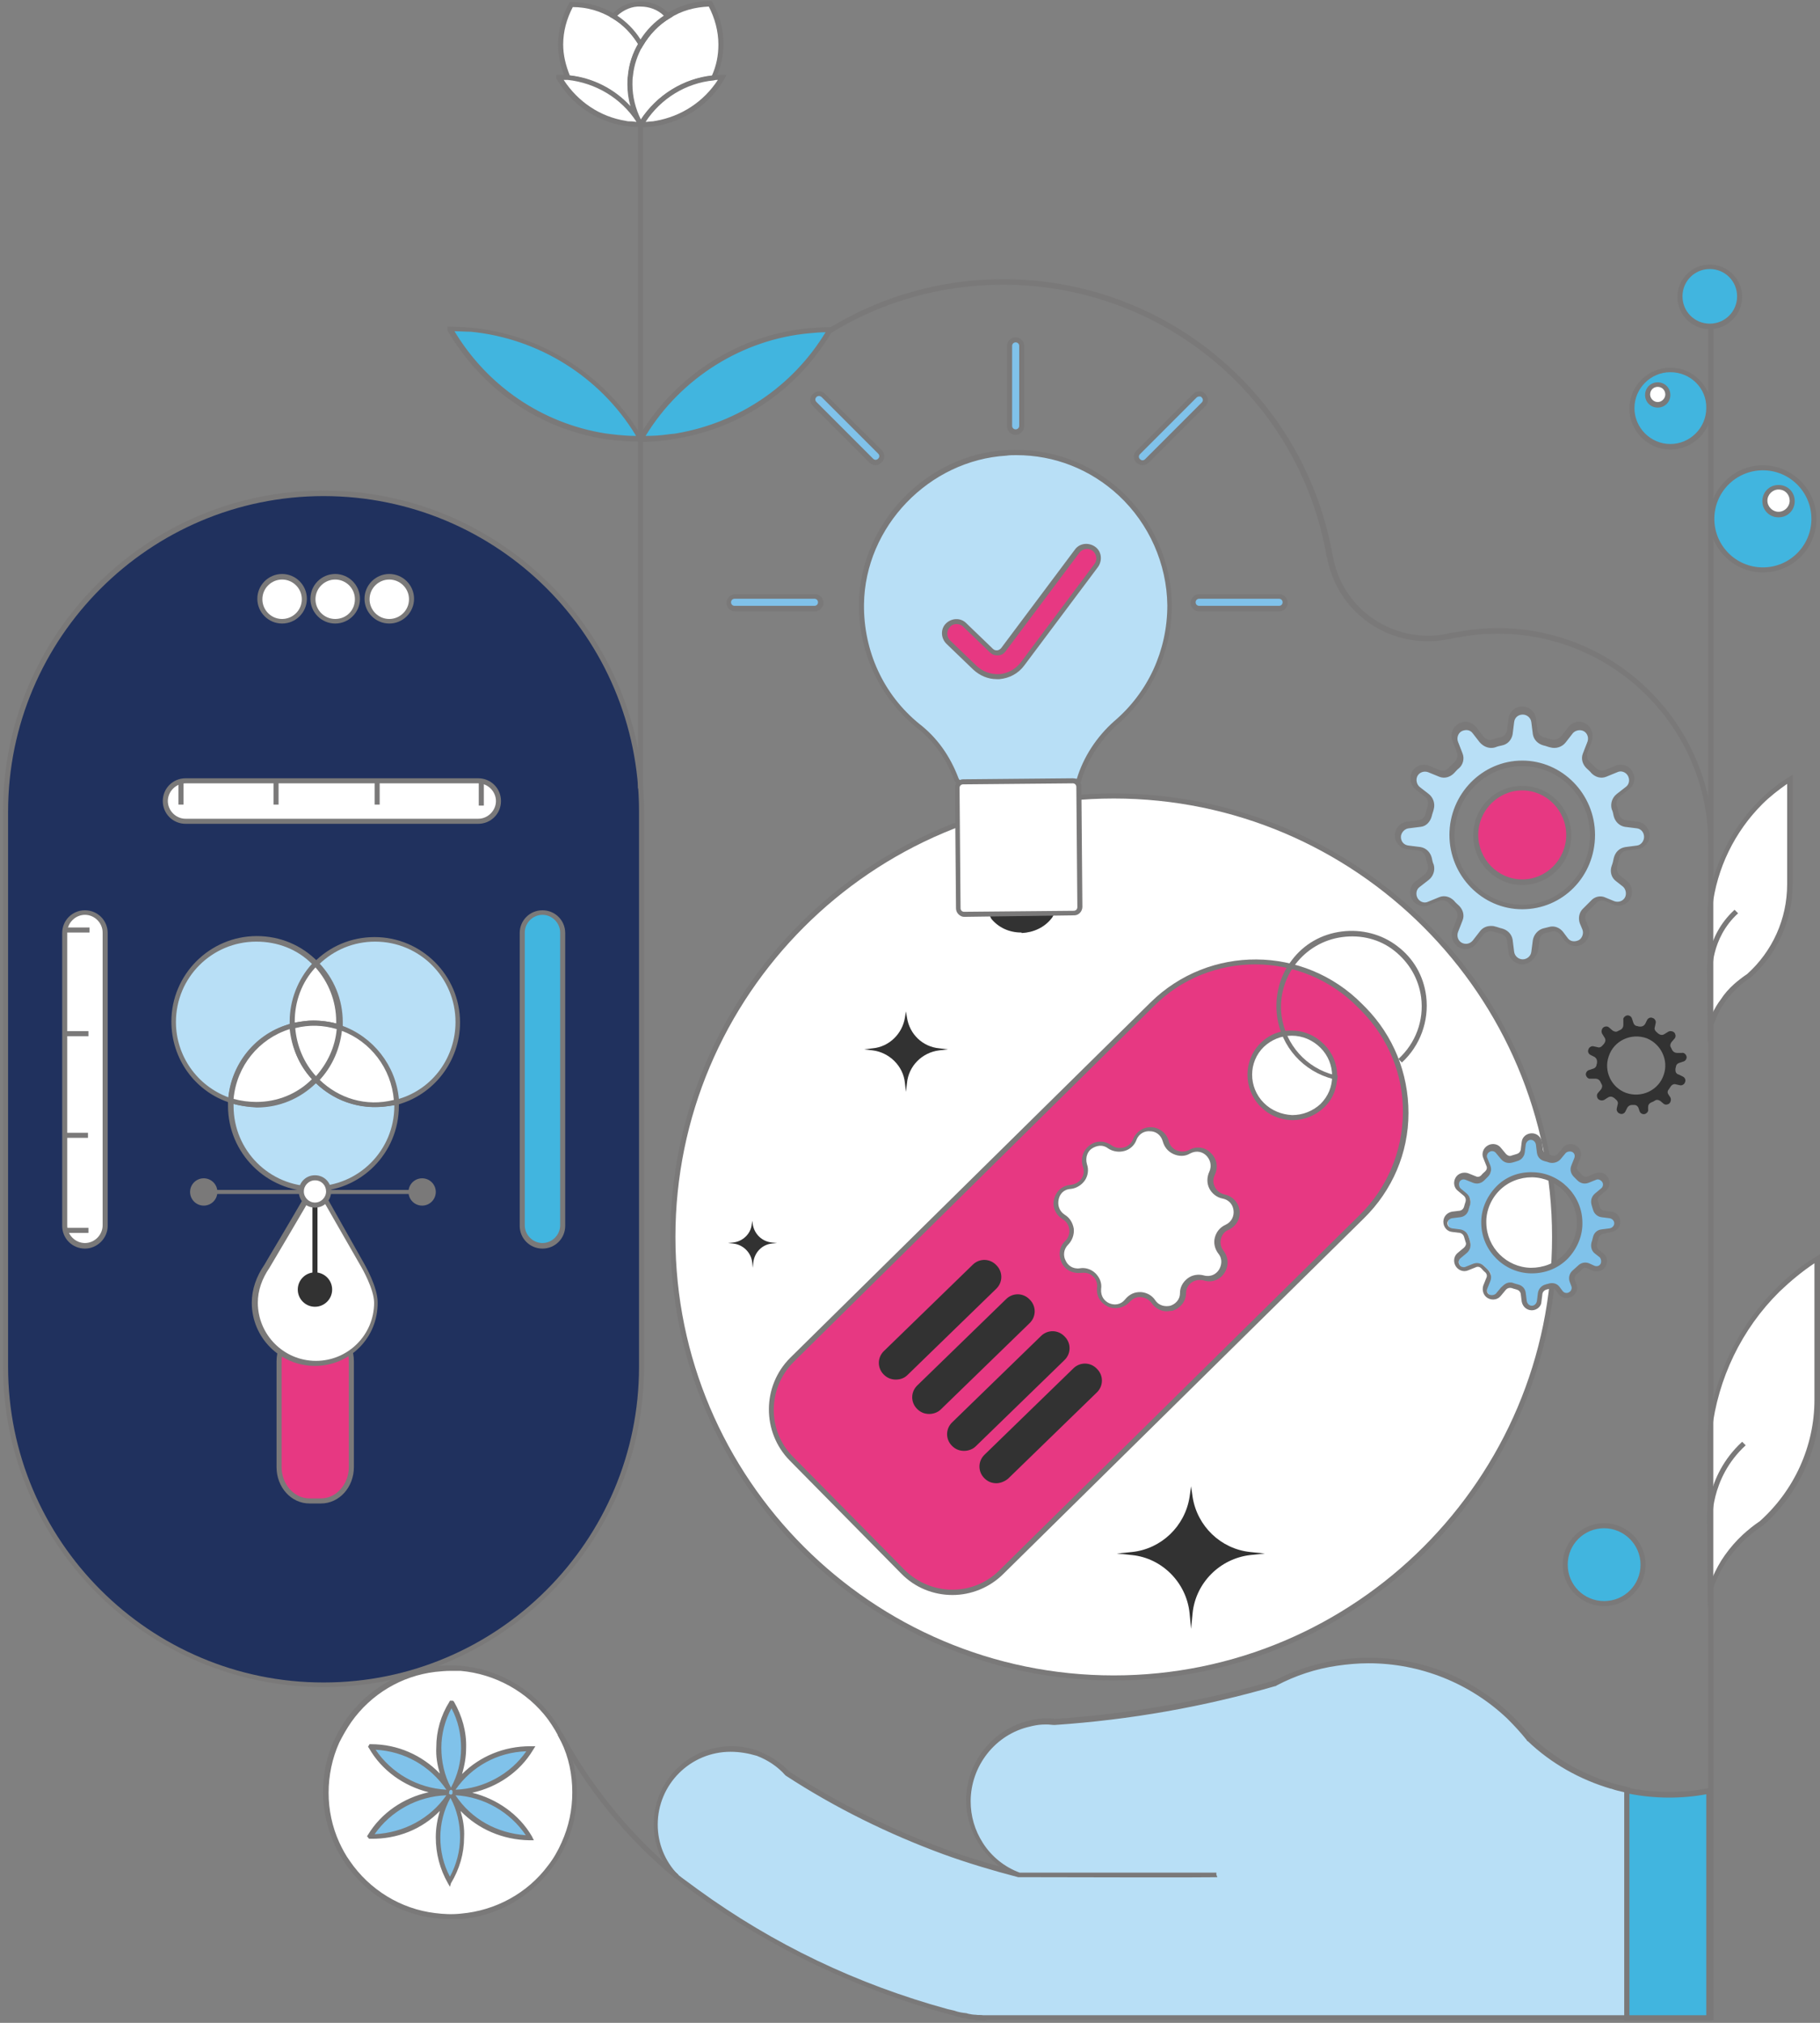 <?xml version="1.0" encoding="UTF-8"?> <!-- Generator: Adobe Illustrator 22.1.0, SVG Export Plug-In . SVG Version: 6.00 Build 0) --> <svg xmlns="http://www.w3.org/2000/svg" xmlns:xlink="http://www.w3.org/1999/xlink" version="1.1" id="Layer_1" x="0px" y="0px" viewBox="0 0 360 400" style="enable-background:new 0 0 360 400;" xml:space="preserve"><rect x="0" y="0" width="360" height="400" fill="#808080" stroke="none"/> <style type="text/css"> .st0{fill:#F8FEFF;} .st1{fill:#B8DFF6;stroke:#7A7979;stroke-miterlimit:10;} .st2{fill:none;} .st3{fill:none;stroke:#000000;stroke-width:1.143;stroke-miterlimit:10;} .st4{fill:#B8DFF6;} .st5{fill:#7B7A7A;} .st6{fill:#FFFFFF;} .st7{fill:#333232;} .st8{fill:#7C7B7B;} .st9{fill:none;stroke:#000000;stroke-miterlimit:10;} .st10{fill-rule:evenodd;clip-rule:evenodd;fill:none;stroke:#000000;stroke-width:1.025;stroke-miterlimit:10;} .st11{fill:#4ABFED;} .st12{fill:none;stroke:#7A7979;stroke-miterlimit:10;} .st13{fill:#212F5D;stroke:#7A7979;stroke-width:0.674;stroke-miterlimit:10;} .st14{fill:#212F5D;stroke:#7A7979;stroke-miterlimit:10;} .st15{fill:#FFFFFF;stroke:#7A7979;stroke-miterlimit:10;} .st16{fill:#212F5E;stroke:#7A7979;stroke-miterlimit:10;} .st17{fill:none;stroke:#7A7979;stroke-width:1.099;stroke-miterlimit:10;} .st18{fill:#323232;} .st19{fill:#B9E0F7;stroke:#7A7979;stroke-miterlimit:10;} .st20{fill:#FFFFFF;stroke:#7A7979;stroke-linejoin:bevel;stroke-miterlimit:10;} .st21{fill:#E73882;stroke:#7A7979;stroke-width:1.131;stroke-miterlimit:10;} .st22{fill:none;stroke:#7A7979;stroke-width:1.24;stroke-miterlimit:10;} .st23{fill:#B9E0F7;stroke:#7A7979;stroke-width:0.849;stroke-miterlimit:10;} .st24{fill:#E73882;stroke:#7A7979;stroke-miterlimit:10;} .st25{fill:#FFFFFF;stroke:#7A7979;stroke-width:0.715;stroke-miterlimit:10;} .st26{fill:#4ABFED;stroke:#7A7979;stroke-miterlimit:10;} .st27{fill:#7A7979;} .st28{fill:none;stroke:#7A7979;stroke-width:0.729;stroke-miterlimit:10;} .st29{fill:#323232;stroke:#323232;stroke-width:0.715;stroke-miterlimit:10;} .st30{fill:#B9E0F7;stroke:#7A7979;stroke-width:0.715;stroke-miterlimit:10;} .st31{fill:#4ABFED;stroke:#7A7979;stroke-width:0.753;stroke-miterlimit:10;} .st32{fill:none;stroke:#323232;stroke-miterlimit:10;} .st33{fill:#E73882;stroke:#7A7979;stroke-width:0.751;stroke-miterlimit:10;} .st34{fill:none;stroke:#7A7979;stroke-width:1.323;stroke-miterlimit:10;} .st35{fill:#FFFFFF;stroke:#7A7979;stroke-width:0.996;stroke-miterlimit:10;} .st36{fill:#FFFFFF;stroke:#7A7979;stroke-width:1.12;stroke-miterlimit:10;} .st37{fill:#323232;stroke:#323232;stroke-width:0.33;stroke-miterlimit:10;} .st38{fill:#212F5D;stroke:#7A7979;stroke-width:0.983;stroke-miterlimit:10;} .st39{fill:none;stroke:#7B7A7A;stroke-miterlimit:10;} .st40{fill:#4EC0ED;} .st41{fill:#FFFFFF;stroke:#7A7979;stroke-width:0.661;stroke-miterlimit:10;} .st42{fill:#FFFFFF;stroke:#7B7A7A;stroke-width:0.716;stroke-miterlimit:10;} .st43{fill:#FFFFFF;stroke:#7B7A7A;stroke-miterlimit:10;} .st44{fill:#FFFFFF;stroke:#7B7A7A;stroke-width:0.56;stroke-miterlimit:10;} .st45{fill:#FFFFFF;stroke:#7B7A7A;stroke-width:0.769;stroke-miterlimit:10;} .st46{fill:#E23C84;} .st47{fill:#E63A83;} .st48{fill:#FFFFFF;stroke:#7B7A7A;stroke-width:3.09;stroke-miterlimit:10;} .st49{fill:#80C2EA;} .st50{fill:none;stroke:#7A7979;stroke-width:1;stroke-miterlimit:10;} .st51{fill:#B9E0F7;stroke:#7A7979;stroke-width:1.001;stroke-miterlimit:10;} .st52{fill:#FFFFFF;stroke:#7A7979;stroke-width:1.001;stroke-miterlimit:10;} .st53{fill:#FFFFFF;stroke:#7A7979;stroke-width:0.995;stroke-miterlimit:10;} .st54{fill:#FFFFFF;stroke:#7A7979;stroke-width:0.987;stroke-miterlimit:10;} .st55{fill:#80C2EA;stroke:#7A7979;stroke-miterlimit:10;} .st56{fill:none;stroke:#7B7A7A;stroke-width:0.859;stroke-miterlimit:10;} .st57{fill:#20315E;stroke:#7A7979;stroke-width:0.999;stroke-miterlimit:10;} .st58{fill:#4EC0ED;stroke:#7B7A7A;stroke-width:0.999;stroke-miterlimit:10;} .st59{fill:#B8DFF6;stroke:#7B7A7A;stroke-width:0.999;stroke-miterlimit:10;} .st60{fill:#FFFFFF;stroke:#7B7A7A;stroke-width:0.999;stroke-miterlimit:10;} .st61{fill:#FFFFFF;stroke:#7A7979;stroke-width:0.999;stroke-miterlimit:10;} .st62{fill:#E73882;stroke:#7A7979;stroke-width:0.773;stroke-miterlimit:10;} .st63{fill:#FFFFFF;stroke:#7A7979;stroke-width:0.773;stroke-miterlimit:10;} .st64{fill:#B8DFF6;stroke:#7A7979;stroke-width:0.997;stroke-miterlimit:10;} .st65{fill:#FFFFFF;stroke:#7A7979;stroke-width:0.997;stroke-miterlimit:10;} .st66{fill:#4EC0ED;stroke:#7A7979;stroke-width:1.002;stroke-miterlimit:10;} .st67{fill:none;stroke:#7B7A7A;stroke-width:0.682;stroke-miterlimit:10;} .st68{fill:#FFFFFF;stroke:#000000;stroke-miterlimit:10;} .st69{fill:#201E1F;} .st70{fill:#FFFFFF;stroke:#7A7979;stroke-width:1.531;stroke-miterlimit:10;} .st71{fill:#41B5DF;} .st72{fill:#20315E;} .st73{fill:#E73882;} .st74{fill:#41B5DF;stroke:#7A7979;stroke-miterlimit:10;} .st75{fill:#20315E;stroke:#7A7979;stroke-miterlimit:10;} .st76{fill:#323232;stroke:#323232;stroke-miterlimit:10;} .st77{fill:none;stroke:#323232;stroke-width:6.668;stroke-linecap:round;stroke-miterlimit:10;} .st78{fill:#FFFFFF;stroke:#7A7979;stroke-width:0.497;stroke-miterlimit:10;} </style> <g> <g> <g> <path class="st6" d="M111.5,344.2c-0.7-1.6-1.6-3.1-2.7-4.5c-4.1-5.5-10.5-9.2-17.7-9.8c-0.7-0.1-1.4-0.1-2-0.1c-1,0-2,0.1-3,0.2 c-7,0.9-13.1,4.6-17,10.1c-0.9,1.3-1.8,2.7-2.4,4.2c-1.4,3.1-2.2,6.5-2.2,10.1c0,3.6,0.8,6.9,2.1,10c0.6,1.3,1.3,2.6,2.1,3.8 c3.9,5.7,10.1,9.7,17.3,10.6c1,0.1,2,0.2,3.1,0.2c0.7,0,1.4,0,2.1-0.1c7.2-0.6,13.5-4.3,17.5-9.7c1.1-1.4,2-3,2.8-4.7 c1.4-3.1,2.2-6.5,2.2-10.1C113.7,350.8,112.9,347.3,111.5,344.2z"></path> <path class="st27" d="M89.1,379.5c-1.1,0-2.1-0.1-3.2-0.2c-7.1-0.9-13.5-4.8-17.6-10.8c-0.8-1.2-1.6-2.5-2.2-3.9 c-1.4-3.2-2.2-6.6-2.2-10.2c0-3.6,0.7-7.1,2.2-10.3c0.7-1.5,1.5-2.9,2.5-4.3c4.1-5.7,10.4-9.4,17.3-10.3c1.8-0.2,3.7-0.3,5.2-0.1 c7.1,0.6,13.7,4.2,18,10c1.1,1.4,2,3,2.7,4.6l0,0c1.5,3.3,2.3,6.8,2.3,10.5c0,3.6-0.7,7.1-2.2,10.3c-0.8,1.7-1.7,3.3-2.9,4.8 c-4.3,5.7-10.8,9.3-17.9,9.9C90.5,379.5,89.8,379.5,89.1,379.5z M89.1,330.4c-1,0-2,0.1-3,0.2c-6.7,0.8-12.7,4.4-16.6,9.9 c-0.9,1.3-1.7,2.7-2.4,4.1c-1.4,3.1-2.1,6.5-2.1,9.9c0,3.4,0.7,6.7,2.1,9.8c0.6,1.3,1.3,2.6,2.1,3.7c3.9,5.7,10.1,9.5,16.9,10.3 c1.6,0.2,3.3,0.3,5.1,0.1c6.8-0.6,13.1-4,17.2-9.5c1.1-1.4,2-3,2.7-4.6c1.4-3.1,2.1-6.4,2.1-9.9c0-3.5-0.7-6.9-2.2-10l0,0 c-0.7-1.5-1.6-3-2.6-4.4c-4.1-5.5-10.5-9-17.3-9.6C90.5,330.4,89.8,330.4,89.1,330.4z"></path> </g> <g> <path class="st49" d="M104.9,363.4c-6.6-0.1-12.3-3.5-15.5-8.6c1.4,2.5,2.2,5.4,2.2,8.5c0,3.2-1,6.2-2.5,8.8 c-1.5-2.6-2.4-5.6-2.4-8.8c0-3.1,0.9-6,2.3-8.5c-3.3,5-9.1,8.4-15.7,8.3l-0.1,0c0,0,0,0,0,0c3.2-5.2,9-8.6,15.6-8.7 c-6.6-0.2-12.4-3.7-15.5-8.9c0,0,0,0,0,0l0,0c6.6,0.1,12.4,3.5,15.5,8.6c-1.4-2.5-2.2-5.4-2.2-8.5c0-3.2,0.9-6.2,2.5-8.8l0.1,0 c1.5,2.6,2.4,5.6,2.4,8.8c0,3.1-0.9,6-2.3,8.5c3.3-5,9.1-8.4,15.7-8.3c-3.2,5.1-9,8.6-15.6,8.6 C96.1,354.6,101.8,358.2,104.9,363.4z"></path> <path class="st27" d="M89,373.1l-0.4-0.7c-1.6-2.8-2.4-5.9-2.4-9.1c0-1.8,0.3-3.5,0.8-5.2c-3.5,3.6-8.4,5.6-13.7,5.5l-0.3,0 l-0.4-0.5l0.2-0.3c2.6-4.3,7-7.3,12-8.4c-4.9-1.2-9.3-4.3-11.8-8.7l-0.2-0.3l0.3-0.5l0.3,0c5.3,0,10.1,2.2,13.6,5.8 c-0.5-1.7-0.8-3.4-0.7-5.2c0-3.2,0.9-6.3,2.6-9l0.1-0.2l0.6,0l0.2,0.2c1.6,2.8,2.5,5.9,2.4,9.1c0,1.8-0.3,3.5-0.8,5.2 c3.5-3.5,8.3-5.5,13.5-5.5c0,0,0.1,0,0.1,0l0.9,0l-0.5,0.8c-2.6,4.3-7,7.3-12,8.4c4.9,1.2,9.3,4.3,11.8,8.6l0.4,0.8l-0.9,0 c-5.3-0.1-10.1-2.2-13.6-5.8c0.5,1.7,0.8,3.4,0.7,5.2c0,3.2-0.9,6.3-2.6,9.1L89,373.1z M89.1,355.5c-1.3,2.4-2,5.1-2,7.8 c0,2.7,0.6,5.4,1.9,7.8c1.3-2.4,2-5.1,2-7.8C91,360.6,90.4,357.9,89.1,355.5z M90.1,355c3.1,4.7,8.2,7.5,13.9,7.9 C100.9,358.3,95.7,355.3,90.1,355z M88.3,355c-5.7,0.2-11,3.1-14.2,7.7C79.9,362.4,85.1,359.6,88.3,355z M88.8,354.7l0.4,0.2 l0.3-0.2l0-0.6l-0.3-0.2l-0.3,0.2L88.8,354.7z M104.1,346.3c-5.7,0.2-10.8,3-14,7.6C95.7,353.7,101,350.8,104.1,346.3z M74.3,346 c3.1,4.6,8.3,7.6,14,7.9C85.1,349.2,80,346.3,74.3,346z M89.3,337.8c-1.3,2.4-2,5.1-2,7.8c0,2.7,0.6,5.5,1.9,7.9 c1.3-2.4,2-5.1,2-7.8C91.2,342.9,90.6,340.2,89.3,337.8z"></path> </g> </g> <g> <g> <g> <g> <path class="st6" d="M340.7,183.6 M338.2,192.6C338.2,192.6,338.2,192.6,338.2,192.6L338.2,192.6l0,10.4 c0.6-1.9,1.4-3.6,2.6-5.2c0.7-1,1.6-2,2.5-2.9c0.8-0.7,1.6-1.4,2.5-1.9c5.2-4.6,8.2-11.2,8.2-18.2v-20.7 c-2.1,1.3-4,2.8-5.7,4.6c-5.6,5.6-9.2,12.9-10,20.7v8.3L338.2,192.6z"></path> <path class="st27" d="M337.8,206.3l-0.1-13.7l0.1-4.9v-8.3c0.9-8,4.5-15.4,10.2-21.1c1.8-1.8,3.7-3.3,5.8-4.6l0.8-0.5v21.6 c0,7.1-3,13.8-8.3,18.5c-0.9,0.6-1.8,1.2-2.5,1.9c-0.9,0.9-1.8,1.8-2.5,2.8c-1.1,1.5-1.9,3.3-2.5,5.1L337.8,206.3z M338.7,192.6l0,7.8c0.5-1,1-1.9,1.7-2.8c0.7-1.1,1.6-2.1,2.6-3c0.8-0.7,1.7-1.4,2.6-2c5-4.5,7.9-10.9,7.9-17.7V155 c-1.7,1.2-3.4,2.5-4.9,4c-5.5,5.5-9,12.7-9.9,20.4l0,8.2L338.7,192.6z"></path> </g> </g> </g> <g> <path class="st6" d="M338.2,192.6c0,0-0.5-7,5.2-12.2"></path> <path class="st27" d="M337.7,192.6c0-0.3-0.5-7.3,5.4-12.7l0.7,0.7c-5.5,5-5.1,11.8-5.1,11.8L337.7,192.6z"></path> </g> </g> <g> <g> <g> <g> <path class="st6" d="M341.4,289.6 M338.2,300.7C338.2,300.7,338.2,300.7,338.2,300.7L338.2,300.7l0.1,14c0.8-2.5,1.9-4.9,3.4-7 c1-1.4,2.1-2.7,3.4-3.9c1-1,2.2-1.8,3.4-2.6c7-6.2,11-15.1,11-24.4v-27.9c-2.8,1.8-5.4,3.8-7.7,6.2 c-7.6,7.5-12.4,17.4-13.5,27.9v11.2L338.2,300.7z"></path> <path class="st27" d="M337.8,318.1l-0.1-17.4l0.1-6.6v-11.2c1.2-10.7,6-20.7,13.6-28.2c2.4-2.4,5-4.5,7.8-6.2l0.8-0.5v28.8 c0,9.5-4.1,18.5-11.2,24.8c-1.2,0.8-2.4,1.7-3.4,2.6c-1.3,1.2-2.4,2.5-3.4,3.8c-1.5,2.1-2.6,4.4-3.4,6.9L337.8,318.1z M338.7,300.7l0,11.3c0.7-1.6,1.5-3.1,2.5-4.5c1-1.4,2.2-2.8,3.5-4c1.1-1,2.2-1.9,3.4-2.7c6.8-6.1,10.8-14.8,10.8-24v-27 c-2.4,1.6-4.7,3.5-6.9,5.6c-7.5,7.4-12.2,17.2-13.4,27.6l0,11.1L338.7,300.7z"></path> </g> </g> </g> <g> <path class="st6" d="M338.2,301.2c0,0-0.7-9,6.8-15.8"></path> <path class="st27" d="M337.7,301.3c0-0.4-0.6-9.3,6.9-16.2l0.7,0.7c-7.2,6.6-6.6,15.3-6.6,15.4L337.7,301.3z"></path> </g> </g> <g> <rect x="337.9" y="61.9" class="st27" width="1" height="337.6"></rect> </g> <g> <circle class="st6" cx="220.3" cy="244.6" r="87.2"></circle> <path class="st27" d="M220.3,332.3c-48.4,0-87.7-39.3-87.7-87.7c0-48.4,39.3-87.7,87.7-87.7c48.4,0,87.7,39.3,87.7,87.7 C308,292.9,268.7,332.3,220.3,332.3z M220.3,157.9c-47.8,0-86.7,38.9-86.7,86.7s38.9,86.7,86.7,86.7s86.7-38.9,86.7-86.7 S268.1,157.9,220.3,157.9z"></path> </g> <g> <g> <path class="st27" d="M201.3,371.3L201.3,371.3L201.3,371.3L201.3,371.3L201.3,371.3l0.1-1c0.1,0,0.1,0,0.2,0l0.1,0c0,0,0,0,0,0 l0,0L201.3,371.3z"></path> </g> <g> <path class="st4" d="M318.8,353.2L318.8,353.2c-6.2-1.8-11.8-5.1-16.4-9.4c0,0,0,0,0,0c-1.2-1.5-2.5-2.9-3.9-4.3c0,0,0,0,0,0 c-7.2-6.8-17-11-27.8-11c-2.2,0-4.3,0.2-6.3,0.5c0,0,0,0,0,0c-4.3,0.7-8.4,2-12.1,3.9c0,0,0,0,0,0c-14,4.1-28.6,6.7-43.6,7.7 c-0.5-0.1-0.9-0.1-1.4-0.1c-0.1,0-0.3,0-0.4,0c-0.9,0-1.8,0.1-2.7,0.3c-0.1,0-0.2,0-0.3,0.1c0,0,0,0,0,0 c-7,1.6-12.3,7.8-12.3,15.3c0,3.1,0.9,6,2.5,8.5c1.8,2.8,4.4,5,7.6,6.2l0,0c0,0,38.8,0.1,39,0c-0.2,0.1-39,0-39,0l0,0 c0,0,0,0,0,0c-0.1,0-0.1,0-0.2,0c-5-1.3-9.8-2.7-14.6-4.5c-11-4-21.5-9.2-31.2-15.5c-1.6-1.8-3.6-3.1-5.8-4 c-1.6-0.6-3.4-0.9-5.2-0.9c-8.2,0-14.9,6.7-14.9,14.9c0,4,1.6,7.6,4.1,10.3c1.3,1,2.6,2,3.9,2.9c14.8,10.7,31.5,18.8,49.6,23.8 c0.4,0.1,0.8,0.2,1.3,0.3c0.9,0.3,1.7,0.4,2.6,0.6c0.6,0.1,1,0.2,1.7,0.2c0.4,0,0.8,0,1.2,0c0.4,0,0.8,0,1.1,0h126.6v-45 C320.8,353.8,319.8,353.5,318.8,353.2z"></path> <path class="st27" d="M194.9,399.5c-0.1,0-0.3,0-0.4,0l-0.4,0c-0.5,0-0.9,0-1.2-0.1c-0.6-0.1-1.1-0.1-1.6-0.2l-0.3-0.1 c-0.9-0.1-1.7-0.3-2.5-0.6l-1.2-0.3c-17.9-4.9-34.7-12.9-49.8-23.8c-1.6-1.2-2.8-2.1-3.9-3c-2.8-2.9-4.3-6.7-4.3-10.7 c0-8.5,6.9-15.4,15.4-15.4c1.9,0,3.7,0.3,5.4,1c2.3,0.9,4.3,2.2,6,4c9.7,6.3,20.2,11.5,31,15.4c3.5,1.3,7.1,2.4,10.7,3.4 c-1.6-1.2-3-2.7-4.1-4.4c-1.7-2.6-2.6-5.6-2.6-8.7c0-7.5,5.3-14.2,12.7-15.8l0.3-0.1c0.9-0.2,1.8-0.3,2.7-0.3c0.1,0,0.3,0,0.4,0 c0.5,0,1,0,1.5,0.1c14.7-1,29.3-3.5,43.4-7.6c3.9-2,8-3.3,12.2-4c2.1-0.3,4.2-0.5,6.4-0.5c10.5,0,20.4,3.9,28,11.1h0l0.1,0.1 c1.4,1.3,2.7,2.8,4,4.3c4.6,4.3,10.1,7.5,16.1,9.3l0.1,0c0.9,0.3,2,0.5,3,0.8l0.4,0.1v45.9H195.2 C195.1,399.5,195,399.5,194.9,399.5z M144.5,346.4c-7.9,0-14.4,6.4-14.4,14.4c0,3.7,1.4,7.2,4,9.9c1,0.8,2.3,1.7,3.9,2.9 c15,10.9,31.6,18.8,49.5,23.7l1.3,0.3c0.8,0.3,1.5,0.4,2.4,0.5l0.3,0.1c0.5,0.1,1,0.2,1.5,0.2c0.5,0.1,1,0,1.5,0.1 c0.2,0,0.5,0,0.7,0l126.1,0v-44.1c-0.9-0.2-1.8-0.4-2.6-0.7l-0.1,0c-6.1-1.8-11.8-5-16.4-9.4h-0.1l-0.1-0.2 c-1.2-1.5-2.4-2.8-3.7-4.1h0l-0.2-0.2c-7.4-7-17.2-10.9-27.4-10.9c-2.1,0-4.3,0.2-6.3,0.5c-4.1,0.6-8.1,1.9-11.9,3.9l-0.1,0.1 l-0.1,0c-14.1,4.1-28.8,6.7-43.7,7.7c-0.5,0-1-0.1-1.5-0.1c-0.1,0-0.2,0-0.3,0c-0.9,0-1.7,0.1-2.6,0.3l-0.4,0.1 c-6.9,1.5-11.8,7.8-11.8,14.8c0,2.9,0.8,5.7,2.4,8.2c1.7,2.7,4.3,4.8,7.3,5.9c13,0,37.6,0,38.9,0c0,0,0,0,0,0c0,0,0,0,0,0 c0,0,0,0,0,0l0,0c0,0,0,0,0,0c0,0,0,0,0,0h0c0,0,0,0,0,0h0c0,0,0,0,0,0s0,0,0,0c0,0,0,0,0,0h0c0,0,0,0,0,0h0c0,0,0,0,0,0l0,0 c0,0,0,0,0,0h0l0,0c0,0,0,0,0,0c0,0,0,0,0,0c0,0,0,0,0,0h0h0h0c0,0,0,0,0,0c0,0,0,0,0,0l0,0c0,0,0,0,0,0c0,0,0,0,0,0h0 c0,0,0,0,0,0c0,0,0,0,0,0s0,0,0,0h0c0,0,0,0,0,0l0,0h0h0h0c0,0,0,0,0,0l0,0.4l0.2,0.5c-0.1,0-0.3,0.1-39.2,0l-0.1,0 c0,0,0,0-0.1,0l0,0l0,0c0,0,0,0,0,0l0,0c-5-1.3-10-2.8-14.7-4.5c-10.9-4-21.5-9.2-31.3-15.6l-0.1-0.1c-1.5-1.7-3.5-3-5.6-3.8 C148,346.7,146.3,346.4,144.5,346.4z"></path> </g> <g> <path class="st71" d="M338,354.1c-2.5,0.5-5.2,0.8-7.9,0.8c-2.9,0-5.7-0.3-8.4-0.9v45H338V354.1z"></path> <path class="st27" d="M338.5,399.5h-17.2v-46.1l0.6,0.1c5.3,1.1,11,1.1,16,0.1l0.6-0.1V399.5z M322.3,398.5h15.2v-43.7 c-4.8,0.9-10.2,0.9-15.2-0.1V398.5z"></path> </g> </g> <g> <path class="st72" d="M64,333.1L64,333.1c-34.6,0-62.9-28.3-62.9-62.9l0-109.8c0-34.6,28.3-62.9,62.9-62.9h0 c34.6,0,62.9,28.3,62.9,62.9v109.8C126.9,304.8,98.6,333.1,64,333.1z"></path> <path class="st27" d="M64,333.6c-35,0-63.4-28.4-63.4-63.4V160.4c0-35,28.4-63.4,63.4-63.4s63.4,28.4,63.4,63.4v109.8 C127.4,305.2,99,333.6,64,333.6z M64,98.1c-34.4,0-62.4,28-62.4,62.4v109.8c0,34.4,28,62.4,62.4,62.4s62.4-28,62.4-62.4V160.4 C126.4,126,98.5,98.1,64,98.1z"></path> </g> <g> <g> <path class="st71" d="M164.2,65.1c-6.4,11-17.4,18.9-30.3,21c-0.6,0.1-1.2,0.2-1.8,0.2c-1.5,0.2-3,0.3-4.6,0.4h-1 c-0.3,0-0.6,0-0.9,0c-1.2,0-2.4-0.1-3.6-0.2c-0.9-0.1-1.7-0.2-2.5-0.3C106.5,84.1,95.4,76.1,89,65.1c0,0,0,0,0-0.1h0.1 c1.4,0,2.8,0.1,4.1,0.2c14,1.3,26,9.2,33,20.6c0.2,0.3,0.3,0.6,0.5,0.8c0,0,0.1,0.1,0.1,0.1v0h0.1c0.1-0.2,0.3-0.5,0.4-0.7 c0,0,0,0,0,0c6.9-11.4,19-19.4,32.9-20.7C161.5,65.2,162.8,65.1,164.2,65.1z"></path> <path class="st27" d="M126.6,87.3c-0.3,0-0.6,0-0.9,0c-1.3,0-2.5-0.1-3.6-0.2c-0.9-0.1-1.9-0.2-2.6-0.3 c-13-2.1-24.2-9.9-30.9-21.3l-0.1-0.1l0-0.3v-0.5H89c1.4,0,2.8,0.1,4.2,0.2c13.7,1.3,26.1,9.1,33.3,20.8c0.1,0.1,0.1,0.2,0.2,0.3 l0-0.1c7.2-11.8,19.6-19.6,33.3-20.9c1.4-0.1,2.8-0.2,4.1-0.2h0.9l-0.4,0.8C158,76.8,146.9,84.5,134,86.7 c-0.6,0.1-1.2,0.2-1.8,0.3c-1.4,0.2-2.9,0.3-4.6,0.4H126.6z M127.7,86.2L127.7,86.2c1.6,0,3-0.1,4.4-0.3c0.6-0.1,1.2-0.1,1.7-0.2 c12.3-2.1,23-9.3,29.5-20c-1,0-2.1,0.1-3.2,0.2C146.9,67.1,134.7,74.7,127.7,86.2z M89.9,65.5c6.5,10.8,17.3,18.2,29.8,20.2 c0.7,0.1,1.6,0.2,2.5,0.3c1.1,0.1,2.2,0.2,3.5,0.2c0,0,0.1,0,0.1,0c0-0.1-0.1-0.1-0.1-0.2c-7-11.5-19.2-19.1-32.6-20.4 C92,65.6,90.9,65.5,89.9,65.5z"></path> </g> </g> <g> <rect x="126.2" y="24.6" class="st27" width="1" height="131.3"></rect> </g> <g> <g> <g> <g> <g> <path class="st4" d="M213.4,154.5c1.3-4.4,3.9-8.5,7.4-11.6c6.6-5.6,10.7-14.1,10.7-23.3c-0.2-17.2-14.7-31.2-32.3-30.1 c-15.7,0.9-28.4,14.3-28.6,29.9c-0.1,9.8,4.2,18.3,11.1,24c3.6,2.8,6.1,6.5,7.6,10.6c0.1,0.5,0.6,0.8,1.1,0.8L213.4,154.5 L213.4,154.5z"></path> <path class="st27" d="M190.3,155.3c-0.8,0-1.4-0.5-1.6-1.2c-1.6-4.2-4.1-7.7-7.5-10.3c-7.2-5.9-11.4-14.8-11.3-24.4 c0.2-15.9,13.3-29.5,29.1-30.4c8.5-0.5,16.7,2.4,22.9,8.2c6.2,5.8,9.8,14,9.9,22.4c0,9.2-3.9,17.8-10.8,23.7 c-3.4,3.1-6,7.1-7.2,11.3l-0.1,0.4L190.3,155.3z M201,90c-0.6,0-1.3,0-1.9,0.1c-15.3,0.9-28,14-28.2,29.4 c-0.1,9.3,3.9,17.9,10.9,23.6c3.5,2.7,6.1,6.3,7.8,10.8c0.1,0.3,0.4,0.5,0.6,0.5L213,154c1.3-4.3,3.9-8.3,7.4-11.4 c6.7-5.7,10.5-14,10.5-22.9c-0.1-8.2-3.6-16.1-9.6-21.7C215.7,92.8,208.6,90,201,90z"></path> </g> <g> <g> <path class="st18" d="M197.4,179.2c-1.1,0-1.6,1.2-0.9,2.1c1.3,1.6,3.4,2.6,5.6,2.5c2.2,0,4.2-1,5.5-2.7c0.7-0.8,0.2-2-0.9-2 C204.4,179.2,200,179.2,197.4,179.2z"></path> <path class="st18" d="M202,184.4c-2.4,0-4.5-1-5.9-2.7c-0.4-0.6-0.5-1.4-0.2-2c0.3-0.6,0.9-0.9,1.5-0.9c0,0,0,0,0,0h0 c2.8,0,7.1,0,9.3-0.1c0.7,0,1.3,0.4,1.6,1c0.3,0.6,0.2,1.3-0.3,1.9c-1.4,1.8-3.6,2.8-5.9,2.9 C202.1,184.4,202,184.4,202,184.4z M197.4,179.7c-0.4,0-0.5,0.2-0.6,0.4c-0.1,0.3-0.1,0.6,0.1,0.9c1.2,1.5,3.1,2.4,5.2,2.3 c2,0,3.9-0.9,5.1-2.5c0.2-0.3,0.3-0.5,0.1-0.8c-0.1-0.2-0.4-0.4-0.7-0.4C204.5,179.7,200.2,179.7,197.4,179.7 C197.4,179.7,197.4,179.7,197.4,179.7z"></path> </g> <g> <path class="st6" d="M212.5,180.6l-21.6,0.2c-0.7,0-1.2-0.5-1.2-1.1l-0.2-23.8c0-0.7,0.5-1.2,1.1-1.2l21.6-0.2 c0.7,0,1.2,0.5,1.2,1.1l0.2,23.8C213.6,180,213.1,180.5,212.5,180.6z"></path> <path class="st27" d="M190.7,181.3c-0.4,0-0.8-0.2-1.1-0.5c-0.3-0.3-0.5-0.7-0.5-1.2l-0.2-23.8c0-0.9,0.7-1.7,1.6-1.7 l21.7-0.2c0.9,0,1.7,0.7,1.7,1.6l0.2,23.8c0,0.9-0.7,1.7-1.6,1.7l0,0L190.7,181.3C190.8,181.3,190.8,181.3,190.7,181.3z M212.2,154.9C212.2,154.9,212.2,154.9,212.2,154.9l-21.7,0.2c-0.4,0-0.7,0.3-0.7,0.7l0.2,23.8c0,0.4,0.3,0.7,0.7,0.7 l21.7-0.2c0.2,0,0.4-0.1,0.5-0.2c0.1-0.1,0.2-0.3,0.2-0.5l-0.2-23.8C212.9,155.2,212.6,154.9,212.2,154.9z"></path> </g> </g> </g> </g> </g> <g> <g> <path class="st73" d="M197.2,133.8c-1.6,0-3.2-0.6-4.3-1.8l-5.3-5.1c-0.9-0.9-1-2.4-0.1-3.3c0.9-0.9,2.4-1,3.3-0.1l5.3,5.1 c0.4,0.4,1,0.5,1.2,0.4c0.3,0,0.8-0.1,1.1-0.6l14.6-19.5c0.8-1,2.2-1.2,3.3-0.5c1,0.8,1.2,2.2,0.5,3.3l-14.6,19.5 c-1.1,1.4-2.7,2.3-4.5,2.5C197.6,133.8,197.4,133.8,197.2,133.8z"></path> <path class="st27" d="M197.2,134.3c-1.8,0-3.4-0.7-4.7-1.9l-5.3-5.1c-1.1-1.1-1.2-2.9-0.1-4c1.1-1.1,2.9-1.2,4-0.1l5.3,5.1 c0.3,0.3,0.6,0.3,0.8,0.3c0.2,0,0.5-0.1,0.8-0.4l14.6-19.5c0.9-1.3,2.7-1.5,4-0.6c1.3,0.9,1.5,2.7,0.6,4l-14.6,19.5 c-1.2,1.6-2.9,2.5-4.9,2.7C197.6,134.3,197.4,134.3,197.2,134.3z M189.2,123.4c-0.5,0-1,0.2-1.3,0.6c-0.7,0.7-0.7,1.9,0,2.6 l5.3,5.1c1.2,1.1,2.8,1.7,4.5,1.6c1.6-0.1,3.2-1,4.2-2.3l14.6-19.5c0.6-0.8,0.4-2-0.4-2.6c-0.8-0.6-2-0.4-2.6,0.4l-14.6,19.5 c-0.5,0.7-1.2,0.8-1.5,0.8c-0.4,0-1,0-1.6-0.6l-5.3-5.1C190.2,123.6,189.7,123.4,189.2,123.4z"></path> </g> </g> </g> <g> <g> <g> <g> <path class="st73" d="M269.7,199.6l-0.7-0.7c-11.2-11.4-29.7-11.5-41.1-0.3l-71.3,70.3c-5.4,5.3-5.5,14.1-0.1,19.5l22,22.3 c5.3,5.4,14.1,5.5,19.5,0.1l71.3-70.3C280.8,229.4,280.9,210.9,269.7,199.6z M261.5,218.6c-3.3,3.2-8.6,3.2-11.8-0.1 c-3.3-3.3-3.2-8.6,0-11.8s8.6-3.2,11.8,0.1C264.8,210.1,264.8,215.4,261.5,218.6z"></path> </g> </g> <g> <g> <path class="st27" d="M188.4,315.4c-3.7,0-7.4-1.4-10.2-4.3l-22-22.3c-5.5-5.6-5.5-14.7,0.1-20.3l71.3-70.3 c11.6-11.4,30.3-11.3,41.8,0.3l0.7,0.7c5.5,5.6,8.5,13,8.5,20.9s-3.2,15.3-8.8,20.8l-71.3,70.3 C195.7,314,192,315.4,188.4,315.4z M248.3,190.7c-7.2,0-14.5,2.7-20,8.2L157,269.3c-5.2,5.2-5.3,13.6-0.1,18.8l22,22.3 c5.2,5.2,13.6,5.3,18.8,0.1l71.3-70.3c5.4-5.3,8.4-12.5,8.5-20.1c0.1-7.6-2.9-14.8-8.2-20.2l-0.7-0.7 C263.1,193.6,255.7,190.7,248.3,190.7z M255.7,221.5C255.6,221.5,255.6,221.5,255.7,221.5c-2.5,0-4.7-1-6.4-2.7 c-3.4-3.5-3.4-9.1,0-12.5c1.7-1.7,3.9-2.6,6.3-2.5c2.4,0,4.6,1,6.3,2.7c1.7,1.7,2.6,3.9,2.6,6.3c0,2.4-0.9,4.6-2.6,6.2 C260.2,220.6,258,221.5,255.7,221.5z M255.5,204.8c-2.1,0-4,0.8-5.5,2.2c-3.1,3-3.1,8,0,11.1c1.5,1.5,3.5,2.3,5.6,2.4 c2.1,0,4.1-0.8,5.6-2.2l0,0c1.5-1.5,2.3-3.4,2.3-5.5c0-2.1-0.8-4.1-2.3-5.6S257.7,204.8,255.5,204.8 C255.6,204.8,255.6,204.8,255.5,204.8z"></path> </g> </g> </g> <g> <path class="st6" d="M235.3,227.7L235.3,227.7c-1.8,1-4.1,0-4.7-2v0c-0.8-3-5-3.3-6.1-0.4l0,0c-0.8,2-3.2,2.7-4.9,1.4h0 c-2.5-1.8-5.9,0.7-4.9,3.7l0,0c0.7,2-0.7,4.1-2.8,4.2l0,0c-3.1,0.2-4.1,4.3-1.4,6h0c1.8,1.1,2.1,3.6,0.6,5.1v0 c-2.2,2.2-0.4,6,2.7,5.5h0c2.1-0.3,3.9,1.4,3.7,3.5v0c-0.3,3.1,3.6,4.8,5.6,2.4l0,0c1.4-1.6,3.9-1.4,5.1,0.3l0,0 c1.8,2.6,5.8,1.4,5.9-1.7v0c0-2.1,2.1-3.6,4.1-3h0c3,0.8,5.3-2.7,3.4-5.1l0,0c-1.3-1.6-0.7-4.1,1.2-4.9l0,0 c2.8-1.3,2.4-5.5-0.7-6.1h0c-2.1-0.4-3.2-2.7-2.3-4.6v0C241.1,229.1,238,226.2,235.3,227.7z"></path> <path class="st27" d="M230.8,259.3c-1.2,0-2.3-0.6-3-1.6c-0.5-0.7-1.2-1.1-2.1-1.2c-0.9-0.1-1.6,0.3-2.2,0.9 c-1.1,1.2-2.8,1.6-4.3,1c-1.5-0.7-2.4-2.1-2.2-3.8c0.1-0.8-0.2-1.7-0.8-2.2c-0.6-0.6-1.4-0.8-2.3-0.7c-1.6,0.2-3.2-0.5-3.9-2 c-0.7-1.5-0.5-3.2,0.7-4.3c0.6-0.6,0.9-1.4,0.8-2.3s-0.6-1.6-1.3-2c-1.4-0.9-2.1-2.4-1.7-4s1.7-2.7,3.3-2.8 c0.8-0.1,1.6-0.5,2.1-1.2c0.5-0.7,0.6-1.6,0.3-2.4c-0.5-1.6,0-3.2,1.3-4.2c1.3-1,3-1,4.4,0c0.7,0.5,1.5,0.6,2.4,0.4 c0.8-0.2,1.5-0.8,1.8-1.6c0.6-1.5,2.1-2.5,3.7-2.4c1.6,0.1,3,1.2,3.4,2.8c0.2,0.8,0.8,1.5,1.6,1.8c0.8,0.3,1.6,0.3,2.4-0.1l0,0 c1.4-0.8,3.2-0.6,4.3,0.6c1.2,1.1,1.5,2.8,0.8,4.3c-0.4,0.8-0.4,1.6,0,2.4s1.1,1.3,1.9,1.5c1.6,0.3,2.8,1.6,3,3.2 c0.2,1.6-0.7,3.1-2.2,3.8c-0.8,0.3-1.3,1-1.5,1.8s0,1.7,0.5,2.3c1,1.3,1.1,3,0.2,4.4c-0.9,1.4-2.5,2-4.1,1.5 c-0.8-0.2-1.7-0.1-2.4,0.4c-0.7,0.5-1.1,1.3-1.1,2.1c0,1.6-1.1,3-2.7,3.5C231.5,259.2,231.1,259.3,230.8,259.3z M225.5,255.5 c0.1,0,0.2,0,0.2,0c1.2,0.1,2.2,0.7,2.8,1.6c0.8,1.2,2.1,1.3,3,1.1c0.9-0.3,1.9-1.1,1.9-2.5c0-1.2,0.6-2.2,1.5-2.9 c0.9-0.7,2.1-0.9,3.2-0.6c1.4,0.4,2.5-0.3,3-1.1c0.5-0.8,0.8-2.1-0.1-3.2c-0.7-0.9-1-2.1-0.7-3.2c0.3-1.1,1-2,2.1-2.5 c1.3-0.6,1.7-1.8,1.6-2.8c-0.1-1-0.7-2.1-2.2-2.4c-1.1-0.2-2.1-1-2.6-2c-0.5-1-0.5-2.2,0-3.3c0.6-1.3,0.1-2.5-0.6-3.2 c-0.7-0.7-1.9-1.1-3.2-0.4l0,0c-1,0.6-2.2,0.6-3.3,0.1c-1.1-0.5-1.8-1.4-2.1-2.5c-0.4-1.4-1.5-2-2.5-2c-1-0.1-2.2,0.4-2.7,1.7 c-0.4,1.1-1.3,1.9-2.4,2.2c-1.1,0.3-2.3,0.1-3.2-0.5c-1.2-0.9-2.4-0.5-3.2,0s-1.4,1.7-1,3.1c0.4,1.1,0.2,2.3-0.4,3.2 s-1.7,1.6-2.8,1.7c-1.5,0.1-2.2,1.1-2.4,2.1s0,2.2,1.2,3c1,0.6,1.6,1.6,1.8,2.8c0.1,1.1-0.3,2.3-1.1,3.1c-1,1-1,2.3-0.5,3.2 c0.4,0.9,1.4,1.7,2.8,1.5c1.1-0.2,2.3,0.2,3.1,1c0.8,0.8,1.3,1.9,1.1,3.1c-0.1,1.5,0.7,2.4,1.6,2.8c0.9,0.4,2.2,0.4,3.1-0.7 C223.4,255.9,224.4,255.5,225.5,255.5z"></path> </g> <g> <g> <path class="st18" d="M197.1,293.3c-0.9,0-1.7-0.3-2.4-1c-1.3-1.3-1.3-3.4,0.1-4.7l17.5-17c1.3-1.3,3.4-1.3,4.7,0.1 c1.3,1.3,1.3,3.4-0.1,4.7l-17.5,17C198.8,292.9,197.9,293.3,197.1,293.3z"></path> </g> <g> <path class="st18" d="M190.7,286.9c-0.9,0-1.7-0.3-2.4-1c-1.3-1.3-1.3-3.4,0.1-4.7l17.5-17c1.3-1.3,3.4-1.3,4.7,0.1 c1.3,1.3,1.3,3.4-0.1,4.7L193,286C192.4,286.6,191.5,286.9,190.7,286.9z"></path> </g> <g> <path class="st18" d="M183.8,279.6c-0.9,0-1.7-0.3-2.4-1c-1.3-1.3-1.3-3.4,0.1-4.7l17.5-17c1.3-1.3,3.4-1.3,4.7,0.1 c1.3,1.3,1.3,3.4-0.1,4.7l-17.5,17C185.5,279.3,184.6,279.6,183.8,279.6z"></path> </g> <g> <path class="st18" d="M177.2,272.8c-0.9,0-1.7-0.3-2.4-1c-1.3-1.3-1.3-3.4,0.1-4.7l17.5-17c1.3-1.3,3.4-1.3,4.7,0.1 c1.3,1.3,1.3,3.4-0.1,4.7l-17.5,17C178.9,272.5,178.1,272.8,177.2,272.8z"></path> </g> </g> </g> <g> <g> <path class="st4" d="M62.5,213.5c-3,3.1-7.1,5-11.7,5c-1.7,0-3.4-0.3-5-0.8c0,0.4-0.1,0.7-0.1,1.1c0,9.1,7.3,16.4,16.4,16.4 c9.1,0,16.4-7.3,16.4-16.4c0-0.3,0-0.6,0-0.8c-1.3,0.4-2.7,0.6-4.2,0.6C69.6,218.4,65.4,216.5,62.5,213.5z"></path> <path class="st27" d="M62,235.6c-9.3,0-16.9-7.6-16.9-16.9c0-0.3,0-0.6,0-0.9l0.1-0.9l0.6,0.2c1.6,0.5,3.2,0.8,4.8,0.8 c4.3,0,8.4-1.7,11.4-4.8l0.4-0.4l0.4,0.4c4,4.1,9.6,5.8,15.5,4.3l0.6-0.2l0,0.9c0,0.2,0,0.4,0,0.6C78.9,228,71.4,235.6,62,235.6z M46.2,218.3c0,0.1,0,0.3,0,0.4c0,8.8,7.1,15.9,15.9,15.9s15.9-7.1,15.9-15.9c0-0.1,0-0.1,0-0.2c-5.8,1.3-11.4-0.4-15.5-4.3 c-3.2,3.1-7.3,4.8-11.7,4.8C49.2,218.9,47.7,218.7,46.2,218.3z"></path> </g> <g> <path class="st4" d="M67,203.1c6.4,2,11,7.8,11.3,14.8c7-1.9,12.2-8.2,12.2-15.8c0-9.1-7.3-16.4-16.4-16.4c-4.6,0-8.8,1.9-11.7,5 c2.9,3,4.6,7,4.6,11.4C67.1,202.4,67.1,202.8,67,203.1z"></path> <path class="st27" d="M77.9,218.5l0-0.6c-0.3-6.6-4.8-12.3-11-14.3l-0.4-0.1l0-0.6c0-0.3,0-0.5,0-0.8c0-4.2-1.6-8.1-4.5-11.1 l-0.3-0.3l0.3-0.3c3.2-3.3,7.5-5.1,12.1-5.1c9.3,0,16.9,7.6,16.9,16.9c0,7.6-5.2,14.4-12.6,16.3L77.9,218.5z M67.6,202.8 c6.2,2.2,10.7,7.9,11.3,14.5c6.7-2,11.2-8.2,11.2-15.2c0-8.8-7.1-15.9-15.9-15.9c-4.2,0-8.1,1.6-11.1,4.5 c2.9,3.1,4.4,7.2,4.4,11.4C67.6,202.3,67.6,202.5,67.6,202.8z"></path> </g> <g> <path class="st6" d="M67,203.1c-0.3,4-2,7.6-4.6,10.4c3,3.1,7.1,5,11.7,5c1.5,0,2.9-0.2,4.2-0.6C78,210.9,73.4,205.1,67,203.1z"></path> <path class="st27" d="M74.2,218.9c-4.6,0-8.9-1.8-12.1-5.1l-0.3-0.3l0.3-0.3c2.6-2.7,4.2-6.3,4.4-10l0-0.6l0.6,0.2 c6.6,2.1,11.3,8.2,11.7,15.2l0,0.4l-0.4,0.1C77.1,218.7,75.6,218.9,74.2,218.9z M63.2,213.5c3.8,3.7,9.2,5.4,14.7,4 c-0.5-6.2-4.6-11.6-10.4-13.7C67.1,207.4,65.6,210.8,63.2,213.5z"></path> </g> <g> <path class="st4" d="M45.7,217.7c0.5-7.1,5.5-13,12.1-14.8c0-0.3,0-0.6,0-0.8c0-4.4,1.8-8.5,4.6-11.4c-3-3.1-7.1-5-11.7-5 c-9.1,0-16.4,7.3-16.4,16.4C34.3,209.4,39.1,215.5,45.7,217.7z"></path> <path class="st27" d="M46.2,218.3l-0.6-0.2c-7-2.2-11.7-8.7-11.7-16.1c0-9.3,7.6-16.9,16.9-16.9c4.6,0,8.9,1.8,12.1,5.1l0.3,0.3 l-0.3,0.3c-2.9,3-4.5,6.9-4.5,11.1c0,0.2,0,0.3,0,0.5l0,0.7l-0.4,0.1c-6.6,1.7-11.3,7.5-11.8,14.3L46.2,218.3z M50.7,186.2 c-8.8,0-15.9,7.1-15.9,15.9c0,6.7,4.2,12.6,10.4,14.9c0.7-6.8,5.5-12.5,12.1-14.5c0-0.2,0-0.3,0-0.5c0-4.2,1.6-8.3,4.4-11.4 C58.8,187.7,54.9,186.2,50.7,186.2z"></path> </g> <g> <path class="st6" d="M62.5,213.5c-2.7-2.8-4.4-6.5-4.6-10.6c-6.7,1.8-11.7,7.6-12.1,14.8c1.6,0.5,3.3,0.8,5,0.8 C55.3,218.4,59.5,216.5,62.5,213.5z"></path> <path class="st27" d="M50.7,218.9c-1.7,0-3.5-0.3-5.2-0.8l-0.4-0.1l0-0.4c0.5-7.2,5.5-13.4,12.5-15.2l0.6-0.2l0,0.6 c0.2,3.9,1.8,7.5,4.5,10.3l0.3,0.3l-0.3,0.3C59.6,217.1,55.3,218.9,50.7,218.9z M46.2,217.3c1.5,0.4,3,0.6,4.5,0.6 c4.2,0,8.1-1.6,11-4.5c-2.5-2.7-4-6.2-4.4-9.9C51.2,205.4,46.8,210.8,46.2,217.3z"></path> </g> <g> <path class="st6" d="M57.9,202.9c1.3-0.4,2.7-0.6,4.2-0.6c1.7,0,3.4,0.3,5,0.8c0-0.4,0.1-0.7,0.1-1.1c0-4.4-1.8-8.5-4.6-11.4 c-2.9,3-4.6,7-4.6,11.4C57.8,202.3,57.8,202.6,57.9,202.9z"></path> <path class="st27" d="M67.5,203.8l-0.6-0.2c-2.8-0.9-5.8-1-8.9-0.2l-0.6,0.2l0-0.9c0-0.2,0-0.4,0-0.6c0-4.4,1.7-8.6,4.8-11.8 l0.4-0.4l0.4,0.4c3.1,3.2,4.8,7.4,4.8,11.8c0,0.3,0,0.6,0,0.9L67.5,203.8z M62,201.8c1.5,0,3.1,0.2,4.5,0.6c0-0.1,0-0.3,0-0.4 c0-4-1.5-7.8-4.1-10.7c-2.7,2.9-4.1,6.7-4.1,10.7c0,0.1,0,0.1,0,0.2C59.6,202,60.8,201.8,62,201.8z"></path> </g> <g> <path class="st6" d="M67,203.1c-1.6-0.5-3.3-0.8-5-0.8c-1.5,0-2.9,0.2-4.2,0.6c0.2,4.1,1.9,7.8,4.6,10.6 C65.1,210.8,66.8,207.1,67,203.1z"></path> <path class="st27" d="M62.5,214.2l-0.4-0.4c-2.9-2.9-4.5-6.8-4.7-10.9l0-0.4l0.4-0.1c3.2-0.9,6.4-0.7,9.5,0.2l0.4,0.1l0,0.4 c-0.3,4-1.9,7.8-4.7,10.7L62.5,214.2z M58.4,203.3c0.3,3.5,1.7,6.9,4.1,9.5c2.3-2.6,3.8-5.8,4.1-9.3 C63.9,202.7,61.2,202.6,58.4,203.3z"></path> </g> </g> <g> <circle class="st6" cx="55.8" cy="118.5" r="4.4"></circle> <path class="st27" d="M55.8,123.3c-2.7,0-4.9-2.2-4.9-4.9c0-2.7,2.2-4.9,4.9-4.9c2.7,0,4.9,2.2,4.9,4.9 C60.7,121.1,58.5,123.3,55.8,123.3z M55.8,114.6c-2.1,0-3.9,1.7-3.9,3.9c0,2.1,1.7,3.9,3.9,3.9c2.1,0,3.9-1.7,3.9-3.9 C59.7,116.3,57.9,114.6,55.8,114.6z"></path> </g> <g> <circle class="st6" cx="66.3" cy="118.5" r="4.4"></circle> <path class="st27" d="M66.3,123.3c-2.7,0-4.9-2.2-4.9-4.9c0-2.7,2.2-4.9,4.9-4.9s4.9,2.2,4.9,4.9C71.2,121.1,69,123.3,66.3,123.3z M66.3,114.6c-2.1,0-3.9,1.7-3.9,3.9c0,2.1,1.7,3.9,3.9,3.9s3.9-1.7,3.9-3.9C70.2,116.3,68.4,114.6,66.3,114.6z"></path> </g> <g> <circle class="st6" cx="77" cy="118.5" r="4.4"></circle> <path class="st27" d="M77,123.3c-2.7,0-4.9-2.2-4.9-4.9c0-2.7,2.2-4.9,4.9-4.9c2.7,0,4.9,2.2,4.9,4.9 C81.9,121.1,79.7,123.3,77,123.3z M77,114.6c-2.1,0-3.9,1.7-3.9,3.9c0,2.1,1.7,3.9,3.9,3.9c2.1,0,3.9-1.7,3.9-3.9 C80.9,116.3,79.1,114.6,77,114.6z"></path> </g> <g> <g> <g> <path class="st6" d="M124.7,14.9c-0.1,0.6-0.1,1.1-0.1,1.7c0,2.7,0.7,5.3,1.9,7.6c0.1,0.1,0.1,0.2,0.2,0.3 c-0.1-0.1-0.1-0.2-0.2-0.4c-3-4.9-8.2-8.3-14.2-8.9c-0.9-2-1.4-4.2-1.4-6.6c0-2.9,0.8-5.6,2.1-7.9h0.1c3,0,5.8,0.8,8.3,2.3 c2.2,1.4,4.1,3.3,5.4,5.5c0,0,0,0,0,0.1C125.7,10.6,125,12.7,124.7,14.9z"></path> <path class="st27" d="M126.3,24.8c-0.1-0.1-0.1-0.2-0.2-0.3c-3-4.9-8.1-8.1-13.8-8.6l-0.3,0l-0.1-0.3c-1-2.1-1.5-4.4-1.5-6.8 c0-2.9,0.8-5.7,2.2-8.2l0.1-0.2h0.3c3.1,0,6,0.8,8.6,2.4c2.3,1.4,4.2,3.4,5.6,5.7l0.1,0.2l-0.2,0.4c-1,1.8-1.7,3.8-1.9,5.9v0 c-0.1,0.5-0.1,1.1-0.1,1.7c0,2.6,0.6,5.1,1.9,7.3l0.2,0.3L126.3,24.8z M112.7,14.9c4.6,0.5,8.9,2.7,12,6.1 c-0.4-1.4-0.6-2.8-0.6-4.3c0-0.6,0-1.2,0.1-1.8l0,0c0.2-2.2,0.9-4.3,2-6.2c-1.3-2.1-3-3.9-5.1-5.1c-2.3-1.4-5-2.2-7.8-2.2 c-1.2,2.3-1.9,4.8-1.9,7.4C111.4,10.9,111.9,12.9,112.7,14.9z"></path> </g> <g> <path class="st6" d="M142.6,8.8c0,2.4-0.5,4.6-1.4,6.6c-6,0.6-11.2,4-14.2,8.9c0,0,0,0,0,0c-0.1,0.1-0.1,0.2-0.2,0.3h0v0 c0,0,0,0,0,0c-0.1-0.1-0.1-0.2-0.2-0.3c-1.2-2.2-1.9-4.8-1.9-7.6c0-0.6,0-1.2,0.1-1.7c0.2-2.2,0.9-4.3,2-6.2c0,0,0,0,0-0.1 c1.3-2.3,3.2-4.2,5.4-5.6c2.4-1.5,5.2-2.3,8.3-2.3C141.8,3.2,142.6,5.9,142.6,8.8z"></path> <path class="st27" d="M127.1,25.1h-0.8l0-0.4l-0.1-0.3c-1.3-2.4-2-5.1-2-7.8c0-0.6,0-1.2,0.1-1.8c0.2-2.3,0.9-4.4,2.1-6.4 c1.4-2.4,3.3-4.4,5.6-5.8c2.6-1.6,5.5-2.4,8.5-2.4h0.3l0.1,0.2c1.4,2.5,2.2,5.3,2.2,8.2c0,2.4-0.5,4.7-1.5,6.8l-0.1,0.3l-0.3,0 c-5.6,0.5-10.7,3.7-13.7,8.5v0l-0.1,0.1c-0.1,0.1-0.1,0.2-0.1,0.2L127.1,25.1z M140.2,1.3c-2.7,0.1-5.4,0.8-7.7,2.3 c-2.2,1.3-4,3.2-5.3,5.4l-0.1,0.1c-1,1.8-1.7,3.8-1.9,5.9c-0.1,0.5-0.1,1.1-0.1,1.7c0,2.4,0.6,4.8,1.7,7c3.1-4.8,8.3-8.1,14-8.7 c0.9-2,1.3-4,1.3-6.2C142.1,6.2,141.4,3.6,140.2,1.3z"></path> </g> <g> <path class="st6" d="M132.2,3.2c-2.2,1.4-4.1,3.3-5.4,5.5c-1.3-2.3-3.2-4.2-5.4-5.5c1.3-1.5,3.3-2.4,5.4-2.4 C128.9,0.7,130.9,1.7,132.2,3.2z"></path> <path class="st27" d="M126.8,9.7L126.4,9c-1.3-2.2-3.1-4.1-5.3-5.4l-0.5-0.3l0.4-0.4c1.5-1.7,3.6-2.6,5.8-2.6 c2.2,0,4.3,1,5.8,2.6l0.4,0.4l-0.5,0.3c-2.2,1.3-4,3.2-5.3,5.4L126.8,9.7z M122.1,3.1c1.8,1.2,3.4,2.8,4.6,4.7 c1.2-1.9,2.8-3.5,4.6-4.7c-1.2-1.2-2.9-1.8-4.6-1.8C125.1,1.2,123.4,1.9,122.1,3.1z"></path> </g> </g> <g> <path class="st6" d="M142.9,15.3c-2.7,4.7-7.5,8.1-13,9c-0.2,0-0.5,0.1-0.8,0.1c-0.6,0.1-1.3,0.1-2,0.2h-0.4c-0.1,0-0.3,0-0.4,0 c-0.5,0-1,0-1.5-0.1c-0.4,0-0.7-0.1-1.1-0.1c-5.6-0.9-10.4-4.3-13.1-9.1c0,0,0,0,0,0h0c0.6,0,1.2,0,1.8,0.1 c6,0.6,11.2,4,14.2,8.9c0.1,0.1,0.1,0.2,0.2,0.4c0,0,0,0,0,0v0h0c0.1-0.1,0.1-0.2,0.2-0.3c0,0,0,0,0,0c3-4.9,8.2-8.3,14.2-8.9 C141.7,15.3,142.3,15.3,142.9,15.3z"></path> <path class="st27" d="M126.7,25.1c-0.1,0-0.3,0-0.4,0c-0.6,0-1.1,0-1.6-0.1c-0.4,0-0.7-0.1-1.1-0.1c-5.7-0.9-10.6-4.3-13.5-9.3 l-0.1-0.1l0-0.7h0.5c0.6,0,1.2,0,1.8,0.1c5.9,0.6,11.2,3.8,14.4,8.8c3.2-4.9,8.5-8.2,14.3-8.8c0.6-0.1,1.2-0.1,1.8-0.1h0.9 l-0.4,0.8c-2.9,5-7.8,8.3-13.4,9.3c-0.3,0-0.5,0.1-0.8,0.1c-0.6,0.1-1.3,0.1-2,0.2H126.7z M111.5,15.8c2.8,4.3,7.2,7.3,12.3,8.1 c0.3,0.1,0.7,0.1,1.1,0.1c0.3,0,0.7,0.1,1,0.1c-3-4.7-8.1-7.7-13.6-8.3C112,15.8,111.8,15.8,111.5,15.8z M142,15.8 c-0.3,0-0.5,0-0.8,0.1c-5.5,0.5-10.5,3.6-13.5,8.2c0.5,0,0.9-0.1,1.3-0.1c0.3,0,0.5-0.1,0.7-0.1C134.8,23,139.2,20.1,142,15.8z"></path> </g> </g> <g> <g> <path class="st6" d="M94.6,162.4H36.7c-2.2,0-4-1.8-4-4l0,0c0-2.2,1.8-4,4-4h57.9c2.2,0,4,1.8,4,4l0,0 C98.6,160.6,96.8,162.4,94.6,162.4z"></path> <path class="st27" d="M94.6,162.9H36.7c-2.5,0-4.5-2-4.5-4.5c0-2.5,2-4.5,4.5-4.5h57.9c2.5,0,4.5,2,4.5,4.5 C99.1,160.9,97.1,162.9,94.6,162.9z M36.7,154.9c-1.9,0-3.5,1.6-3.5,3.5c0,1.9,1.6,3.5,3.5,3.5h57.9c1.9,0,3.5-1.6,3.5-3.5 c0-1.9-1.6-3.5-3.5-3.5H36.7z"></path> </g> <g> <rect x="35.3" y="154.4" class="st27" width="1" height="4.7"></rect> </g> <g> <rect x="54.1" y="154.4" class="st27" width="1" height="4.7"></rect> </g> <g> <rect x="74.1" y="154.4" class="st27" width="1" height="4.7"></rect> </g> <g> <rect x="94.7" y="154.6" class="st27" width="1" height="4.7"></rect> </g> </g> <g> <g> <path class="st6" d="M20.8,184.5v57.9c0,2.2-1.8,4-4,4h0c-2.2,0-4-1.8-4-4v-57.9c0-2.2,1.8-4,4-4h0 C19,180.4,20.8,182.3,20.8,184.5z"></path> <path class="st27" d="M16.8,246.9c-2.5,0-4.5-2-4.5-4.5v-57.9c0-2.5,2-4.5,4.5-4.5c2.5,0,4.5,2,4.5,4.5v57.9 C21.3,244.9,19.2,246.9,16.8,246.9z M16.8,180.9c-1.9,0-3.5,1.6-3.5,3.5v57.9c0,1.9,1.6,3.5,3.5,3.5c1.9,0,3.5-1.6,3.5-3.5v-57.9 C20.3,182.5,18.7,180.9,16.8,180.9z"></path> </g> <g> <rect x="12.8" y="242.8" class="st27" width="4.7" height="1"></rect> </g> <g> <rect x="12.7" y="224" class="st27" width="4.7" height="1"></rect> </g> <g> <rect x="12.8" y="203.9" class="st27" width="4.7" height="1"></rect> </g> <g> <rect x="13" y="183.4" class="st27" width="4.7" height="1"></rect> </g> </g> <g> <g> <path class="st71" d="M103.3,242.4v-57.9c0-2.2,1.8-4,4-4h0c2.2,0,4,1.8,4,4v57.9c0,2.2-1.8,4-4,4h0 C105.1,246.4,103.3,244.6,103.3,242.4z"></path> <path class="st27" d="M107.3,246.9c-2.5,0-4.5-2-4.5-4.5v-57.9c0-2.5,2-4.5,4.5-4.5c2.5,0,4.5,2,4.5,4.5v57.9 C111.8,244.9,109.8,246.9,107.3,246.9z M107.3,180.9c-1.9,0-3.5,1.6-3.5,3.5v57.9c0,1.9,1.6,3.5,3.5,3.5c1.9,0,3.5-1.6,3.5-3.5 v-57.9C110.8,182.5,109.2,180.9,107.3,180.9z"></path> </g> </g> <g> <path class="st27" d="M338.9,166.9h-1c0-23-18.7-41.6-41.7-41.6c-2.8,0-5.5,0.3-8.1,0.8c-0.2,0-0.4,0.1-0.6,0.1 c-0.4,0.1-0.7,0.2-1.1,0.2c-1.3,0.3-2.7,0.4-4,0.4c-9.8,0-18.1-6.9-19.9-16.5l-0.1-0.3C257,78.8,230,56.3,198.4,56.3 c-12.1,0-23.9,3.3-34.1,9.6l-0.5-0.9c10.4-6.4,22.4-9.8,34.6-9.8c32,0,59.3,22.7,65.1,54.1h0l0.1,0.4c1.5,9.3,9.5,16,18.9,16 c1.3,0,2.5-0.1,3.8-0.4c0.3-0.1,0.7-0.2,1.1-0.2c0.2,0,0.4-0.1,0.6-0.1c2.7-0.5,5.5-0.8,8.3-0.8 C319.7,124.2,338.9,143.3,338.9,166.9z"></path> </g> <g> <path class="st49" d="M200.9,67.2L200.9,67.2c0.7,0,1.2,0.6,1.2,1.2v15.8c0,0.7-0.6,1.2-1.2,1.2l0,0c-0.7,0-1.2-0.6-1.2-1.2V68.4 C199.6,67.7,200.2,67.2,200.9,67.2z"></path> <path class="st27" d="M200.9,86c-1,0-1.7-0.8-1.7-1.7V68.4c0-1,0.8-1.7,1.7-1.7s1.7,0.8,1.7,1.7v15.8 C202.6,85.2,201.8,86,200.9,86z M200.9,67.7c-0.4,0-0.7,0.3-0.7,0.7v15.8c0,0.4,0.3,0.7,0.7,0.7s0.7-0.3,0.7-0.7V68.4 C201.6,68,201.3,67.7,200.9,67.7z"></path> </g> <g> <path class="st49" d="M161.1,78.2L161.1,78.2c0.5-0.5,1.3-0.5,1.7,0L174,89.4c0.5,0.5,0.5,1.3,0,1.7l0,0c-0.5,0.5-1.3,0.5-1.7,0 l-11.2-11.2C160.6,79.4,160.6,78.7,161.1,78.2z"></path> <path class="st27" d="M173.2,92c-0.4,0-0.9-0.2-1.2-0.5l-11.2-11.2c-0.7-0.7-0.7-1.8,0-2.4c0.7-0.7,1.8-0.7,2.4,0L174.4,89 c0.7,0.7,0.7,1.8,0,2.4C174.1,91.8,173.6,92,173.2,92z M162,78.3c-0.2,0-0.4,0.1-0.5,0.2c-0.3,0.3-0.3,0.7,0,1l11.2,11.2 c0.3,0.3,0.7,0.3,1,0s0.3-0.7,0-1l-11.2-11.2C162.3,78.4,162.2,78.3,162,78.3z"></path> </g> <g> <path class="st49" d="M144.1,119.2L144.1,119.2c0-0.7,0.6-1.2,1.2-1.2l15.8,0c0.7,0,1.2,0.6,1.2,1.2l0,0c0,0.7-0.6,1.2-1.2,1.2 l-15.8,0C144.6,120.4,144.1,119.8,144.1,119.2z"></path> <path class="st27" d="M161.2,120.9h-15.8c-1,0-1.7-0.8-1.7-1.7s0.8-1.7,1.7-1.7h15.8c1,0,1.7,0.8,1.7,1.7S162.1,120.9,161.2,120.9 z M145.3,118.4c-0.4,0-0.7,0.3-0.7,0.7s0.3,0.7,0.7,0.7h15.8c0.4,0,0.7-0.3,0.7-0.7s-0.3-0.7-0.7-0.7H145.3z"></path> </g> <g> <path class="st49" d="M235.9,119.2L235.9,119.2c0-0.7,0.6-1.2,1.2-1.2l15.8,0c0.7,0,1.2,0.6,1.2,1.2l0,0c0,0.7-0.6,1.2-1.2,1.2 l-15.8,0C236.5,120.4,235.9,119.8,235.9,119.2z"></path> <path class="st27" d="M253,120.9h-15.8c-1,0-1.7-0.8-1.7-1.7s0.8-1.7,1.7-1.7H253c1,0,1.7,0.8,1.7,1.7S254,120.9,253,120.9z M237.2,118.4c-0.4,0-0.7,0.3-0.7,0.7s0.3,0.7,0.7,0.7H253c0.4,0,0.7-0.3,0.7-0.7s-0.3-0.7-0.7-0.7H237.2z"></path> </g> <g> <path class="st49" d="M238.1,78.2L238.1,78.2c-0.5-0.5-1.3-0.5-1.7,0l-11.2,11.2c-0.5,0.5-0.5,1.3,0,1.7l0,0 c0.5,0.5,1.3,0.5,1.7,0l11.2-11.2C238.5,79.5,238.5,78.7,238.1,78.2z"></path> <path class="st27" d="M226,92c-0.4,0-0.9-0.2-1.2-0.5c-0.7-0.7-0.7-1.8,0-2.4L236,77.9c0.7-0.7,1.8-0.7,2.4,0 c0.7,0.7,0.7,1.8,0,2.4l-11.2,11.2C226.9,91.8,226.4,92,226,92z M237.2,78.4c-0.2,0-0.4,0.1-0.5,0.2l-11.2,11.2 c-0.3,0.3-0.3,0.7,0,1s0.7,0.3,1,0l11.2-11.2c0.3-0.3,0.3-0.7,0-1C237.6,78.4,237.4,78.4,237.2,78.4z"></path> </g> <g> <g> <g> <path class="st4" d="M319.7,160.9c-0.1-0.5-0.2-1-0.4-1.5c-0.3-0.9,0.1-1.9,0.8-2.5l1.8-1.4c0.9-0.7,1.1-1.9,0.5-2.9v0 c-0.5-1-1.7-1.4-2.7-1l-2.2,0.9c-0.8,0.3-1.7,0.1-2.4-0.6c-0.3-0.4-0.7-0.7-1.1-1.1c-0.7-0.6-0.9-1.6-0.6-2.4l0.9-2.3 c0.4-1,0-2.2-0.9-2.8v0c-0.9-0.6-2.1-0.3-2.8,0.6l-1.4,1.8c-0.6,0.7-1.5,1.1-2.4,0.8c-0.5-0.1-1-0.3-1.4-0.4 c-0.9-0.2-1.6-0.9-1.7-1.8l-0.3-2.4c-0.2-1.1-1.1-1.9-2.2-1.9l0,0c-1.1,0-2,0.8-2.2,1.9l-0.3,2.4c-0.1,0.9-0.8,1.6-1.7,1.8 c-0.5,0.1-1,0.2-1.4,0.4c-0.9,0.3-1.8-0.1-2.4-0.8l-1.4-1.8c-0.7-0.9-1.9-1.1-2.8-0.6l0,0c-0.9,0.6-1.3,1.7-0.9,2.8l0.9,2.3 c0.3,0.8,0.1,1.8-0.6,2.4c-0.4,0.3-0.7,0.7-1.1,1.1c-0.6,0.7-1.5,0.9-2.4,0.6l-2.2-0.9c-1-0.4-2.2,0-2.7,1v0 c-0.5,1-0.3,2.2,0.5,2.9l1.8,1.4c0.7,0.6,1.1,1.6,0.8,2.5c-0.1,0.5-0.3,1-0.4,1.5c-0.2,0.9-0.9,1.6-1.8,1.7l-2.4,0.3 c-1.1,0.2-1.9,1.1-1.9,2.2v0c0,1.1,0.8,2,1.9,2.2l2.4,0.3c0.9,0.1,1.6,0.8,1.8,1.7c0.1,0.5,0.2,1,0.4,1.5 c0.3,0.9-0.1,1.9-0.8,2.5l-1.8,1.4c-0.9,0.7-1.1,1.9-0.5,2.9v0c0.5,1,1.7,1.4,2.7,1l2.2-0.9c0.8-0.3,1.7-0.1,2.4,0.6 c0.3,0.4,0.7,0.7,1.1,1.1c0.7,0.6,0.9,1.6,0.6,2.4l-0.9,2.3c-0.4,1,0,2.2,0.9,2.8l0,0c0.9,0.6,2.1,0.3,2.8-0.6l1.4-1.8 c0.6-0.7,1.5-1.1,2.4-0.8c0.5,0.1,1,0.3,1.4,0.4c0.9,0.2,1.6,0.9,1.7,1.8l0.3,2.4c0.2,1.1,1.1,1.9,2.2,1.9l0,0 c1.1,0,2-0.8,2.2-1.9l0.3-2.3c0.1-0.9,0.8-1.6,1.6-1.8c0.4-0.1,0.8-0.2,1.2-0.3c0.8-0.2,1.7,0.1,2.3,0.8l0.9,1.2 c0.7,0.9,1.9,1.1,2.8,0.6l0,0c0.9-0.6,1.3-1.7,0.9-2.8l-0.5-1.2c-0.3-0.9-0.1-1.9,0.6-2.5c0.5-0.5,1.1-1,1.6-1.5 c0.6-0.7,1.6-0.9,2.4-0.5l1.7,0.7c1,0.4,2.2,0,2.7-1l0,0c0.5-1,0.3-2.2-0.5-2.9l-1.4-1.1c-0.7-0.6-1-1.6-0.7-2.5 c0.2-0.5,0.3-1,0.4-1.6c0.2-0.9,0.9-1.7,1.8-1.8l2.3-0.3c1.1-0.2,1.9-1.1,1.9-2.2v0c0-1.1-0.8-2-1.9-2.2l-2.4-0.3 C320.5,162.5,319.9,161.8,319.7,160.9z M315,165.2c0,7.8-6.2,14.2-13.9,14.2c-7.7,0-13.9-6.3-13.9-14.2 c0-7.8,6.2-14.2,13.9-14.2C308.8,151,315,157.3,315,165.2z"></path> <path class="st27" d="M301.1,190.7c-1.3,0-2.5-1-2.7-2.3l-0.3-2.4c-0.1-0.7-0.6-1.2-1.3-1.4c-0.5-0.1-1-0.3-1.5-0.4 c-0.7-0.2-1.4,0.1-1.9,0.6l-1.4,1.8c-0.8,1.1-2.3,1.4-3.5,0.7c-1.1-0.7-1.6-2.1-1.2-3.4l0.9-2.3c0.2-0.6,0.1-1.4-0.5-1.9 c-0.4-0.4-0.7-0.7-1.1-1.1c-0.5-0.5-1.2-0.7-1.8-0.5l-2.2,0.9c-1.2,0.5-2.7,0-3.3-1.2c-0.7-1.2-0.4-2.7,0.7-3.5l1.8-1.4 c0.6-0.5,0.8-1.2,0.6-1.9c-0.2-0.5-0.3-1-0.4-1.5c-0.2-0.7-0.7-1.2-1.4-1.3l-2.4-0.3c-1.3-0.2-2.3-1.4-2.3-2.7 c0-1.3,1-2.5,2.3-2.7l2.4-0.3c0.7-0.1,1.2-0.6,1.4-1.3c0.1-0.5,0.2-1,0.4-1.5c0.2-0.7,0-1.5-0.6-1.9l-1.8-1.4 c-1-0.8-1.3-2.3-0.7-3.5c0.7-1.2,2.1-1.7,3.3-1.2l2.2,0.9c0.6,0.2,1.3,0.1,1.8-0.5c0.3-0.4,0.7-0.7,1.1-1.1 c0.5-0.5,0.7-1.2,0.5-1.9l-0.9-2.3c-0.5-1.3,0-2.7,1.2-3.4c1.2-0.7,2.6-0.4,3.5,0.7l1.4,1.8c0.5,0.6,1.2,0.9,1.9,0.6 c0.5-0.2,1-0.3,1.5-0.4c0.7-0.2,1.2-0.7,1.3-1.4l0.3-2.4c0.2-1.3,1.3-2.3,2.7-2.3s2.5,1,2.7,2.3l0.3,2.4 c0.1,0.7,0.6,1.2,1.3,1.4c0.5,0.1,1,0.3,1.5,0.4c0.7,0.2,1.4-0.1,1.9-0.6l1.4-1.8c0.8-1.1,2.3-1.4,3.5-0.7 c1.1,0.7,1.6,2.1,1.2,3.4l-0.9,2.3c-0.2,0.6-0.1,1.4,0.5,1.9c0.4,0.4,0.7,0.7,1.1,1.1c0.5,0.5,1.2,0.7,1.8,0.5l2.2-0.9 c1.2-0.5,2.7,0,3.3,1.2c0.7,1.2,0.4,2.7-0.7,3.5l-1.8,1.4c-0.6,0.5-0.8,1.2-0.6,1.9c0.2,0.5,0.3,1,0.4,1.5l0,0 c0.2,0.7,0.7,1.2,1.4,1.3l2.4,0.3c1.3,0.2,2.3,1.4,2.3,2.7c0,1.3-1,2.5-2.3,2.7l-2.3,0.3c-0.7,0.1-1.3,0.7-1.4,1.4 c-0.1,0.5-0.3,1.1-0.4,1.6c-0.2,0.7,0,1.5,0.5,1.9l1.4,1.1c1,0.8,1.3,2.3,0.7,3.5c-0.7,1.2-2.1,1.7-3.3,1.2l-1.7-0.7 c-0.6-0.3-1.4-0.1-1.8,0.4c-0.5,0.5-1,1.1-1.6,1.6c-0.5,0.5-0.7,1.2-0.4,1.9l0.5,1.2c0.5,1.2,0,2.7-1.2,3.4 c-1.2,0.7-2.6,0.4-3.5-0.7l-0.9-1.2c-0.4-0.5-1.1-0.8-1.7-0.6c-0.4,0.1-0.8,0.2-1.2,0.3c-0.6,0.1-1.1,0.7-1.2,1.4l-0.3,2.3 C303.6,189.6,302.5,190.7,301.1,190.7z M294.9,183.1c0.3,0,0.5,0,0.8,0.1c0.5,0.1,0.9,0.3,1.4,0.4c1.1,0.3,1.9,1.1,2.1,2.2 l0.3,2.4c0.1,0.8,0.8,1.5,1.7,1.5c0.8,0,1.6-0.6,1.7-1.5l0.3-2.3c0.2-1.1,1-2,2-2.3c0.4-0.1,0.8-0.2,1.2-0.3 c1-0.3,2.1,0.1,2.8,1l0.9,1.2c0.5,0.7,1.4,0.8,2.2,0.4c0.7-0.4,1-1.4,0.7-2.1l-0.5-1.2c-0.4-1.1-0.1-2.3,0.7-3 c0.5-0.5,1-1,1.5-1.5c0.7-0.8,1.9-1.1,2.9-0.6l1.7,0.7c0.8,0.3,1.7,0,2.1-0.7c0.4-0.7,0.2-1.7-0.4-2.2l-1.4-1.1 c-0.9-0.7-1.2-1.9-0.8-3c0.2-0.5,0.3-1,0.4-1.5c0.3-1.2,1.1-2,2.3-2.2l2.3-0.3c0.8-0.1,1.4-0.9,1.4-1.7c0-0.9-0.6-1.6-1.4-1.7 l-2.4-0.3c-1.1-0.2-1.9-1-2.2-2.1v0c-0.1-0.5-0.2-1-0.4-1.4c-0.3-1.1,0.1-2.3,1-3l1.8-1.4c0.7-0.5,0.8-1.5,0.4-2.2 c-0.4-0.7-1.3-1.1-2.1-0.7l-2.2,0.9c-1,0.4-2.1,0.1-2.9-0.7c-0.3-0.4-0.7-0.7-1-1c-0.8-0.8-1.1-1.9-0.7-2.9l0.9-2.3 c0.3-0.8,0-1.7-0.7-2.1c-0.7-0.4-1.7-0.2-2.2,0.4l-1.4,1.8c-0.7,0.9-1.9,1.3-3,1c-0.5-0.1-0.9-0.3-1.4-0.4 c-1.1-0.3-1.9-1.1-2.1-2.2l-0.3-2.4c-0.1-0.8-0.8-1.5-1.7-1.5s-1.6,0.6-1.7,1.5l-0.3,2.4c-0.2,1.1-1,2-2.1,2.2 c-0.5,0.1-0.9,0.2-1.4,0.4c-1.1,0.3-2.2-0.1-3-1l-1.4-1.8c-0.5-0.7-1.4-0.8-2.2-0.4c-0.7,0.4-1,1.3-0.7,2.1l0.9,2.3 c0.4,1,0.1,2.2-0.7,2.9c-0.4,0.3-0.7,0.7-1,1c-0.8,0.8-1.9,1.1-2.9,0.7l-2.2-0.9c-0.8-0.3-1.7,0-2.1,0.7 c-0.4,0.7-0.2,1.7,0.4,2.2l1.8,1.4c0.9,0.7,1.3,1.9,1,3c-0.1,0.5-0.3,0.9-0.4,1.4c-0.3,1.1-1.1,2-2.2,2.1l-2.4,0.3 c-0.8,0.1-1.5,0.9-1.5,1.7c0,0.9,0.6,1.6,1.5,1.7l2.4,0.3c1.1,0.2,1.9,1,2.2,2.1c0.1,0.5,0.2,1,0.4,1.4c0.3,1.1-0.1,2.3-1,3 l-1.8,1.4c-0.7,0.5-0.8,1.5-0.4,2.2c0.4,0.7,1.3,1.1,2.1,0.7l2.2-0.9c1-0.4,2.1-0.1,2.9,0.7c0.3,0.4,0.7,0.7,1,1 c0.8,0.8,1.1,1.9,0.7,2.9l-0.9,2.3c-0.3,0.8,0,1.7,0.7,2.1c0.7,0.4,1.6,0.3,2.2-0.4l1.4-1.8C293.2,183.5,294,183.1,294.9,183.1z M301.1,179.8c-7.9,0-14.4-6.6-14.4-14.7c0-8.1,6.5-14.7,14.4-14.7s14.4,6.6,14.4,14.7C315.5,173.3,309.1,179.8,301.1,179.8z M301.1,151.5c-7.4,0-13.4,6.1-13.4,13.7c0,7.5,6,13.7,13.4,13.7s13.4-6.1,13.4-13.7C314.5,157.6,308.5,151.5,301.1,151.5z"></path> </g> </g> <g> <g> <ellipse class="st73" cx="301.1" cy="165.2" rx="9.2" ry="9.3"></ellipse> <path class="st27" d="M301.1,175c-5.3,0-9.7-4.4-9.7-9.8c0-5.4,4.3-9.8,9.7-9.8s9.7,4.4,9.7,9.8 C310.8,170.6,306.5,175,301.1,175z M301.1,156.3c-4.8,0-8.7,4-8.7,8.8s3.9,8.8,8.7,8.8s8.7-4,8.7-8.8S305.9,156.3,301.1,156.3z"></path> </g> </g> </g> <g> <g> <path class="st18" d="M148.9,250.7l-0.1-1c-0.2-2-1.8-3.6-3.8-3.8l-1-0.1l1-0.1c1.9-0.2,3.5-1.7,3.7-3.6l0.1-0.7l0.1,0.7 c0.3,1.9,1.8,3.4,3.8,3.6l1,0.1l-1,0.1c-2,0.2-3.5,1.8-3.7,3.8L148.9,250.7z"></path> </g> </g> <g> <g> <path class="st18" d="M179.2,215.9l-0.2-1.7c-0.3-3.4-3.1-6.1-6.4-6.5l-1.7-0.2l1.7-0.2c3.3-0.3,5.9-2.9,6.4-6.1l0.2-1.2l0.2,1.2 c0.5,3.3,3.1,5.8,6.4,6.1l1.7,0.2l-1.7,0.2c-3.4,0.4-6.1,3.1-6.4,6.5L179.2,215.9z"></path> </g> </g> <g> <g> <path class="st18" d="M235.6,322.1l-0.3-3.1c-0.6-6-5.4-10.9-11.4-11.5l-3-0.3l3-0.3c5.8-0.6,10.5-5.1,11.4-10.9l0.3-2.1l0.3,2.1 c0.9,5.8,5.6,10.3,11.4,10.9l2.9,0.3l-2.9,0.3c-6,0.7-10.8,5.5-11.4,11.5L235.6,322.1z"></path> </g> </g> <g> <g> <circle class="st71" cx="317.3" cy="309.4" r="7.7"></circle> <path class="st27" d="M317.3,317.6c-4.5,0-8.2-3.7-8.2-8.2c0-4.5,3.7-8.2,8.2-8.2c4.5,0,8.2,3.7,8.2,8.2 C325.5,313.9,321.8,317.6,317.3,317.6z M317.3,302.2c-4,0-7.2,3.2-7.2,7.2c0,4,3.2,7.2,7.2,7.2c4,0,7.2-3.2,7.2-7.2 C324.5,305.4,321.2,302.2,317.3,302.2z"></path> </g> </g> <g> <g> <g> <g> <rect x="40.3" y="235.3" class="st27" width="43.2" height="0.8"></rect> </g> </g> <g> <g> <circle class="st27" cx="40.3" cy="235.7" r="2.7"></circle> </g> </g> <g> <g> <circle class="st27" cx="83.5" cy="235.7" r="2.7"></circle> </g> </g> </g> <g> <g> <path class="st73" d="M63.5,296.8h-2.3c-3.3,0-6-3-6-6.7v-20.9c0-3.7,2.7-6.7,6-6.7h2.3c3.3,0,6,3,6,6.7v20.9 C69.5,293.8,66.8,296.8,63.5,296.8z"></path> <path class="st27" d="M63.5,297.3h-2.3c-3.6,0-6.5-3.2-6.5-7.2v-20.9c0-4,2.9-7.2,6.5-7.2h2.3c3.6,0,6.5,3.2,6.5,7.2v20.9 C70,294.1,67.1,297.3,63.5,297.3z M61.2,263c-3,0-5.5,2.8-5.5,6.2v20.9c0,3.4,2.5,6.2,5.5,6.2h2.3c3,0,5.5-2.8,5.5-6.2v-20.9 c0-3.4-2.5-6.2-5.5-6.2H61.2z"></path> </g> <g> <g> <g> <path class="st6" d="M73.6,257.6c0,6.3-5.1,11.3-11.3,11.3c-6.2,0-11.3-5.1-11.3-11.3c0-2.6,0.9-4.9,2.3-6.8 c0.3-0.5,9.1-15.6,9.1-15.6l8.7,15.4C71.2,250.7,73.6,255,73.6,257.6z"></path> </g> <g> <path class="st6" d="M62.3,269.6c-6.6,0-12-5.4-12-12c0-2.5,0.8-5,2.4-7.2c0.3-0.4,5.6-9.5,9.1-15.5l0.6-1l9.3,16.5 c0.1,0.2,2.6,4.5,2.6,7.3C74.3,264.2,68.9,269.6,62.3,269.6z"></path> <path class="st27" d="M62.3,270.1c-6.9,0-12.5-5.6-12.5-12.5c0-2.6,0.9-5.2,2.5-7.5c0.2-0.4,4.9-8.2,9.1-15.5l1-1.8l9.7,17.2 c0.1,0.2,2.6,4.5,2.6,7.5C74.8,264.5,69.2,270.1,62.3,270.1z M62.5,234.9l-0.1,0.3c-2.4,4.2-8.8,15-9.1,15.5 c-1.5,2.2-2.3,4.5-2.3,6.9c0,6.3,5.1,11.5,11.5,11.5c6.3,0,11.5-5.1,11.5-11.5c0-2.7-2.5-7-2.5-7L62.5,234.9z"></path> </g> </g> <g> <g> <path class="st18" d="M62.3,257.4c-0.3,0-0.5-0.3-0.5-0.7v-21.2c0-0.4,0.2-0.7,0.5-0.7s0.5,0.3,0.5,0.7v21.2 C62.8,257.1,62.6,257.4,62.3,257.4z"></path> </g> </g> <g> <g> <circle class="st18" cx="62.3" cy="255" r="3.4"></circle> </g> </g> </g> <g> <g> <circle class="st6" cx="62.3" cy="235.6" r="2.7"></circle> <path class="st27" d="M62.3,238.8c-1.8,0-3.2-1.4-3.2-3.2s1.4-3.2,3.2-3.2s3.2,1.4,3.2,3.2S64.1,238.8,62.3,238.8z M62.3,233.4 c-1.2,0-2.2,1-2.2,2.2s1,2.2,2.2,2.2s2.2-1,2.2-2.2S63.6,233.4,62.3,233.4z"></path> </g> </g> </g> </g> <g> <g> <g> <g> <path class="st49" d="M315.7,239c-0.1-0.3-0.2-0.7-0.3-1c-0.2-0.6,0-1.2,0.5-1.6l1.2-1c0.6-0.5,0.7-1.3,0.4-1.9v0 c-0.4-0.6-1.2-0.9-1.9-0.6l-1.5,0.6c-0.6,0.2-1.2,0.1-1.6-0.4c-0.2-0.3-0.5-0.5-0.7-0.7c-0.5-0.4-0.6-1.1-0.4-1.6l0.6-1.5 c0.3-0.7,0-1.5-0.6-1.9l0,0c-0.6-0.4-1.5-0.2-1.9,0.4l-1,1.2c-0.4,0.5-1,0.7-1.6,0.5c-0.3-0.1-0.7-0.2-1-0.3 c-0.6-0.1-1.1-0.6-1.1-1.2l-0.2-1.6c-0.1-0.7-0.7-1.3-1.5-1.3l0,0c-0.7,0-1.4,0.5-1.5,1.3l-0.2,1.6c-0.1,0.6-0.5,1.1-1.1,1.2 c-0.3,0.1-0.7,0.2-1,0.3c-0.6,0.2-1.2,0-1.6-0.5l-1-1.2c-0.5-0.6-1.3-0.7-1.9-0.4l0,0c-0.6,0.4-0.9,1.2-0.6,1.9l0.6,1.5 c0.2,0.6,0.1,1.2-0.4,1.6c-0.3,0.2-0.5,0.5-0.7,0.7c-0.4,0.5-1.1,0.6-1.6,0.4l-1.5-0.6c-0.7-0.3-1.5,0-1.9,0.6v0 c-0.4,0.6-0.2,1.5,0.4,1.9l1.2,1c0.5,0.4,0.7,1,0.5,1.6c-0.1,0.3-0.2,0.7-0.3,1c-0.1,0.6-0.6,1.1-1.2,1.1l-1.6,0.2 c-0.7,0.1-1.3,0.7-1.3,1.5v0c0,0.7,0.5,1.4,1.3,1.5l1.6,0.2c0.6,0.1,1.1,0.5,1.2,1.1c0.1,0.3,0.2,0.7,0.3,1 c0.2,0.6,0,1.2-0.5,1.6l-1.2,1c-0.6,0.5-0.7,1.3-0.4,1.9v0c0.4,0.6,1.2,0.9,1.9,0.6l1.5-0.6c0.6-0.2,1.2-0.1,1.6,0.4 c0.2,0.3,0.5,0.5,0.7,0.7c0.5,0.4,0.6,1.1,0.4,1.6l-0.6,1.5c-0.3,0.7,0,1.5,0.6,1.9l0,0c0.6,0.4,1.5,0.2,1.9-0.4l1-1.2 c0.4-0.5,1-0.7,1.6-0.5c0.3,0.1,0.7,0.2,1,0.3c0.6,0.1,1.1,0.6,1.1,1.2l0.2,1.6c0.1,0.7,0.7,1.3,1.5,1.3l0,0 c0.7,0,1.4-0.5,1.5-1.3l0.2-1.6c0.1-0.6,0.5-1.1,1.1-1.2c0.3-0.1,0.5-0.1,0.8-0.2c0.6-0.2,1.2,0,1.6,0.5l0.6,0.8 c0.5,0.6,1.3,0.7,1.9,0.4l0,0c0.6-0.4,0.9-1.2,0.6-1.9l-0.3-0.8c-0.2-0.6-0.1-1.3,0.4-1.7c0.4-0.3,0.7-0.6,1-1 c0.4-0.5,1.1-0.6,1.6-0.4l1.1,0.5c0.7,0.3,1.5,0,1.9-0.6l0,0c0.4-0.6,0.2-1.5-0.4-1.9l-0.9-0.7c-0.5-0.4-0.7-1-0.5-1.6 c0.1-0.4,0.2-0.7,0.3-1.1c0.1-0.6,0.6-1.1,1.2-1.2l1.6-0.2c0.7-0.1,1.3-0.7,1.3-1.5v0c0-0.7-0.5-1.4-1.3-1.5l-1.6-0.2 C316.3,240,315.8,239.6,315.7,239z M312.5,241.6c0.1,5.4-4.3,9.8-9.7,9.7c-5.1-0.1-9.2-4.2-9.3-9.3c-0.1-5.4,4.3-9.8,9.7-9.7 C308.3,232.4,312.4,236.6,312.5,241.6z"></path> <path class="st27" d="M303,259.1c-1,0-1.8-0.7-2-1.7l-0.2-1.6c-0.1-0.4-0.4-0.7-0.8-0.8c-0.4-0.1-0.7-0.2-1-0.3 c-0.4-0.1-0.8,0-1.1,0.3l-1,1.2c-0.6,0.8-1.7,1-2.6,0.5c-0.9-0.5-1.2-1.6-0.9-2.5l0.6-1.5c0.2-0.4,0.1-0.8-0.2-1.1 c-0.3-0.2-0.5-0.5-0.8-0.8c-0.3-0.3-0.7-0.4-1.1-0.2l-1.5,0.6c-0.9,0.4-2,0-2.5-0.9c-0.5-0.9-0.3-2,0.5-2.6l1.2-1 c0.3-0.3,0.5-0.7,0.3-1.1c-0.1-0.3-0.2-0.7-0.3-1c-0.1-0.4-0.4-0.7-0.8-0.8l-1.6-0.2c-1-0.1-1.7-1-1.7-2c0-1,0.7-1.8,1.7-2 l1.6-0.2c0.4-0.1,0.7-0.4,0.8-0.8c0.1-0.4,0.2-0.7,0.3-1c0.1-0.4,0-0.8-0.3-1.1l-1.2-1c-0.8-0.6-1-1.7-0.5-2.6 c0.5-0.9,1.6-1.2,2.5-0.9l1.5,0.6c0.4,0.2,0.8,0.1,1.1-0.2c0.2-0.3,0.5-0.5,0.8-0.8c0.3-0.3,0.4-0.7,0.2-1.1l-0.6-1.5 c-0.4-0.9,0-2,0.9-2.5c0.9-0.5,2-0.3,2.6,0.5l1,1.2c0.3,0.3,0.7,0.5,1.1,0.3c0.3-0.1,0.7-0.2,1-0.3c0.4-0.1,0.7-0.4,0.8-0.8 l0.2-1.6c0.1-1,1-1.7,2-1.7c1,0,1.8,0.7,2,1.7l0.2,1.6c0.1,0.4,0.4,0.7,0.8,0.8c0.4,0.1,0.7,0.2,1,0.3c0.4,0.1,0.8,0,1.1-0.3 l1-1.2c0.6-0.8,1.7-1,2.6-0.5c0.9,0.5,1.2,1.6,0.9,2.5l-0.6,1.5c-0.2,0.4-0.1,0.8,0.2,1.1c0.3,0.2,0.5,0.5,0.8,0.8 c0.3,0.3,0.7,0.4,1.1,0.2l1.5-0.6c0.9-0.4,2,0,2.5,0.9c0.5,0.9,0.3,2-0.5,2.6l-1.2,1c-0.3,0.3-0.5,0.7-0.3,1.1 c0.1,0.3,0.2,0.7,0.3,1c0.1,0.4,0.4,0.7,0.8,0.8l1.6,0.2c1,0.1,1.7,1,1.7,2c0,1-0.7,1.8-1.7,2L317,244 c-0.4,0.1-0.7,0.4-0.8,0.8c-0.1,0.4-0.2,0.8-0.3,1.2c-0.1,0.4,0,0.8,0.3,1.1l0.9,0.7c0.8,0.6,1,1.7,0.5,2.6 c-0.5,0.9-1.6,1.2-2.5,0.9l-1.1-0.5c-0.4-0.2-0.8-0.1-1.1,0.2c-0.3,0.4-0.7,0.7-1.1,1c-0.3,0.3-0.4,0.7-0.3,1.1l0.3,0.8 c0.4,0.9,0,2-0.9,2.5c-0.9,0.5-2,0.3-2.6-0.5l-0.6-0.8c-0.3-0.3-0.7-0.5-1-0.3c-0.3,0.1-0.5,0.1-0.8,0.2 c-0.4,0.1-0.7,0.4-0.8,0.8l-0.2,1.6C304.9,258.3,304,259.1,303,259.1z M298.7,253.6c0.2,0,0.4,0,0.6,0.1c0.3,0.1,0.6,0.2,1,0.3 c0.8,0.2,1.4,0.8,1.5,1.7l0.2,1.6c0.1,0.5,0.5,0.9,1,0.9c0.5,0,0.9-0.4,1-0.9l0.2-1.6c0.1-0.8,0.7-1.5,1.5-1.7 c0.2-0.1,0.5-0.1,0.7-0.2c0.8-0.2,1.6,0,2.1,0.7l0.6,0.8c0.3,0.4,0.9,0.5,1.3,0.2c0.4-0.2,0.6-0.8,0.4-1.2l-0.3-0.8 c-0.3-0.8-0.1-1.7,0.6-2.3c0.3-0.3,0.7-0.6,1-0.9c0.6-0.6,1.4-0.8,2.2-0.5l1.1,0.5c0.5,0.2,1,0,1.2-0.4c0.2-0.4,0.1-1-0.2-1.3 l-0.9-0.7c-0.7-0.5-0.9-1.4-0.7-2.2c0.1-0.3,0.2-0.7,0.3-1.1c0.2-0.8,0.8-1.4,1.7-1.5l1.6-0.2c0.5-0.1,0.9-0.5,0.9-1 c0-0.5-0.4-0.9-0.9-1l-1.6-0.2c-0.8-0.1-1.5-0.7-1.7-1.5l0,0c-0.1-0.3-0.2-0.6-0.3-1c-0.2-0.8,0-1.6,0.7-2.2l1.2-1 c0.4-0.3,0.5-0.9,0.2-1.3s-0.8-0.6-1.2-0.4l-1.5,0.6c-0.8,0.3-1.6,0.1-2.2-0.5c-0.2-0.2-0.5-0.5-0.7-0.7 c-0.6-0.6-0.8-1.4-0.5-2.2l0.6-1.5c0.2-0.5,0-1-0.4-1.2c-0.4-0.2-1-0.1-1.3,0.2l-1,1.2c-0.5,0.6-1.4,0.9-2.2,0.7 c-0.3-0.1-0.6-0.2-1-0.3c-0.8-0.2-1.4-0.8-1.5-1.7l-0.2-1.6c-0.1-0.5-0.5-0.9-1-0.9c-0.5,0-0.9,0.4-1,0.9l-0.2,1.6 c-0.1,0.8-0.7,1.5-1.5,1.7c-0.3,0.1-0.6,0.2-1,0.3c-0.8,0.2-1.6,0-2.2-0.7l-1-1.2c-0.3-0.4-0.9-0.5-1.3-0.2 c-0.4,0.2-0.6,0.8-0.4,1.2l0.6,1.5c0.3,0.8,0.1,1.6-0.5,2.2c-0.2,0.2-0.5,0.5-0.7,0.7c-0.6,0.6-1.4,0.8-2.2,0.5l-1.5-0.6 c-0.5-0.2-1,0-1.2,0.4c-0.2,0.4-0.1,1,0.2,1.3l1.2,1c0.6,0.5,0.9,1.4,0.7,2.2c-0.1,0.3-0.2,0.6-0.3,1c-0.2,0.8-0.8,1.4-1.7,1.5 l-1.6,0.2c-0.5,0.1-0.9,0.5-0.9,1c0,0.5,0.4,0.9,0.9,1l1.6,0.2c0.8,0.1,1.5,0.7,1.7,1.5c0.1,0.3,0.2,0.6,0.3,1 c0.2,0.8,0,1.6-0.7,2.2l-1.2,1c-0.4,0.3-0.5,0.9-0.2,1.3c0.2,0.4,0.8,0.6,1.2,0.4l1.5-0.6c0.8-0.3,1.6-0.1,2.2,0.5 c0.2,0.2,0.5,0.5,0.7,0.7c0.6,0.6,0.8,1.4,0.5,2.2l-0.6,1.5c-0.2,0.5,0,1,0.4,1.2c0.4,0.2,1,0.1,1.3-0.2l1-1.2 C297.6,253.9,298.1,253.6,298.7,253.6z M303,251.8c-0.1,0-0.1,0-0.2,0c-5.3-0.1-9.7-4.5-9.8-9.8c-0.1-2.7,1-5.3,2.9-7.3 s4.5-3,7.3-2.9c5.3,0.1,9.7,4.5,9.8,9.8l0,0c0.1,2.7-1,5.3-2.9,7.3C308.2,250.8,305.7,251.8,303,251.8z M303,232.8 c-2.4,0-4.7,0.9-6.4,2.6c-1.7,1.7-2.7,4.1-2.6,6.5c0.1,4.8,4,8.7,8.8,8.8c2.5,0,4.8-0.9,6.5-2.6s2.7-4.1,2.6-6.5l0,0 c-0.1-4.8-4-8.7-8.8-8.8C303.2,232.8,303.1,232.8,303,232.8z"></path> </g> </g> </g> </g> <g> <g> <g> <g> <path class="st18" d="M331.4,211.6c0-0.2,0-0.4,0.1-0.6c0-0.4,0.3-0.7,0.6-0.8l0.9-0.3c0.4-0.1,0.7-0.6,0.6-1v0 c-0.1-0.4-0.5-0.8-0.9-0.7l-1,0c-0.4,0-0.7-0.2-0.9-0.5c-0.1-0.2-0.2-0.4-0.3-0.6c-0.2-0.3-0.1-0.7,0.1-1l0.6-0.7 c0.3-0.3,0.3-0.8,0-1.2l0,0c-0.3-0.3-0.8-0.4-1.2-0.2l-0.8,0.5c-0.3,0.2-0.7,0.2-1,0c-0.2-0.1-0.3-0.2-0.5-0.4 c-0.3-0.2-0.5-0.6-0.4-0.9l0.2-0.9c0.1-0.4-0.2-0.9-0.6-1l0,0c-0.4-0.2-0.9,0-1.1,0.4l-0.4,0.8c-0.2,0.3-0.5,0.5-0.9,0.5 c-0.2,0-0.4,0-0.6-0.1c-0.4,0-0.7-0.3-0.8-0.6l-0.3-0.9c-0.1-0.4-0.6-0.7-1-0.6l0,0c-0.4,0.1-0.8,0.5-0.7,0.9l0,1 c0,0.4-0.2,0.7-0.5,0.9c-0.2,0.1-0.4,0.2-0.6,0.3c-0.3,0.2-0.7,0.1-1-0.1l-0.7-0.6c-0.3-0.3-0.8-0.3-1.2,0l0,0 c-0.3,0.3-0.4,0.8-0.2,1.2l0.5,0.8c0.2,0.3,0.2,0.7,0,1c-0.1,0.2-0.2,0.3-0.4,0.5c-0.2,0.3-0.6,0.5-0.9,0.4l-0.9-0.2 c-0.4-0.1-0.9,0.2-1,0.6v0c-0.2,0.4,0,0.9,0.4,1.1l0.8,0.4c0.3,0.2,0.5,0.5,0.5,0.9c0,0.2,0,0.4-0.1,0.6c0,0.4-0.3,0.7-0.6,0.8 l-0.9,0.3c-0.4,0.1-0.7,0.6-0.6,1l0,0c0.1,0.4,0.5,0.8,0.9,0.7l1,0c0.4,0,0.7,0.2,0.9,0.5c0.1,0.2,0.2,0.4,0.3,0.6 c0.2,0.3,0.1,0.7-0.1,1l-0.6,0.7c-0.3,0.3-0.3,0.8,0,1.2l0,0c0.3,0.3,0.8,0.4,1.2,0.2l0.8-0.5c0.3-0.2,0.7-0.2,1,0 c0.2,0.1,0.3,0.2,0.5,0.4c0.3,0.2,0.5,0.6,0.4,0.9l-0.2,0.9c-0.1,0.4,0.2,0.9,0.6,1l0,0c0.4,0.2,0.9,0,1.1-0.4l0.4-0.8 c0.2-0.3,0.5-0.5,0.9-0.5c0.2,0,0.3,0,0.5,0c0.4,0,0.7,0.3,0.8,0.6l0.2,0.6c0.1,0.4,0.6,0.7,1,0.6l0,0c0.4-0.1,0.8-0.5,0.7-0.9 l0-0.5c0-0.4,0.2-0.7,0.6-0.9c0.3-0.1,0.5-0.2,0.8-0.4c0.3-0.2,0.7-0.1,1,0.1l0.6,0.5c0.3,0.3,0.8,0.3,1.2,0v0 c0.3-0.3,0.4-0.8,0.2-1.2l-0.4-0.6c-0.2-0.3-0.2-0.7,0.1-1c0.1-0.2,0.3-0.4,0.4-0.6c0.2-0.3,0.6-0.5,0.9-0.4l0.9,0.2 c0.4,0.1,0.9-0.2,1-0.6l0,0c0.2-0.4,0-0.9-0.4-1.1l-0.8-0.4C331.6,212.4,331.4,212,331.4,211.6z M329.1,212.5 c-1,3.1-4.4,4.7-7.5,3.6c-2.9-1.1-4.4-4.3-3.4-7.2c1-3.1,4.4-4.7,7.5-3.6C328.5,206.4,330.1,209.6,329.1,212.5z"></path> </g> </g> </g> </g> <g> <circle class="st71" cx="348.7" cy="102.6" r="10.1"></circle> <path class="st27" d="M348.7,113.2c-5.8,0-10.6-4.8-10.6-10.6S342.9,92,348.7,92s10.6,4.8,10.6,10.6S354.6,113.2,348.7,113.2z M348.7,93c-5.3,0-9.6,4.3-9.6,9.6c0,5.3,4.3,9.6,9.6,9.6c5.3,0,9.6-4.3,9.6-9.6C358.3,97.3,354,93,348.7,93z"></path> </g> <g> <circle class="st71" cx="330.4" cy="80.8" r="7.6"></circle> <path class="st27" d="M330.4,88.9c-4.5,0-8.1-3.7-8.1-8.1c0-4.5,3.7-8.1,8.1-8.1c4.5,0,8.1,3.7,8.1,8.1 C338.6,85.2,334.9,88.9,330.4,88.9z M330.4,73.6c-3.9,0-7.1,3.2-7.1,7.1c0,3.9,3.2,7.1,7.1,7.1c3.9,0,7.1-3.2,7.1-7.1 C337.6,76.8,334.4,73.6,330.4,73.6z"></path> </g> <g> <circle class="st71" cx="338.2" cy="58.6" r="5.9"></circle> <path class="st27" d="M338.2,65.1c-3.6,0-6.4-2.9-6.4-6.4s2.9-6.4,6.4-6.4s6.4,2.9,6.4,6.4S341.7,65.1,338.2,65.1z M338.2,53.2 c-3,0-5.4,2.4-5.4,5.4c0,3,2.4,5.4,5.4,5.4s5.4-2.4,5.4-5.4C343.6,55.6,341.2,53.2,338.2,53.2z"></path> </g> <g> <path class="st27" d="M133.6,371.5c-9.6-7.9-17.4-17.5-23.3-28.4l0.9-0.5c5.8,10.8,13.6,20.3,23,28.1L133.6,371.5z"></path> </g> <g> <circle class="st6" cx="351.8" cy="99" r="2.7"></circle> <path class="st27" d="M351.8,102.3c-1.8,0-3.2-1.4-3.2-3.2s1.4-3.2,3.2-3.2s3.2,1.4,3.2,3.2S353.6,102.3,351.8,102.3z M351.8,96.8 c-1.2,0-2.2,1-2.2,2.2s1,2.2,2.2,2.2s2.2-1,2.2-2.2S353.1,96.8,351.8,96.8z"></path> </g> <g> <circle class="st6" cx="327.9" cy="78.1" r="2"></circle> <path class="st27" d="M327.9,80.6c-1.4,0-2.5-1.1-2.5-2.5s1.1-2.5,2.5-2.5s2.5,1.1,2.5,2.5S329.3,80.6,327.9,80.6z M327.9,76.5 c-0.9,0-1.5,0.7-1.5,1.5s0.7,1.5,1.5,1.5s1.5-0.7,1.5-1.5S328.8,76.5,327.9,76.5z"></path> </g> <g> <path class="st27" d="M264.5,213.6c-0.2,0-0.5-0.1-0.7-0.2c-6-1.5-10.4-6.4-11.2-12.5c-0.5-3.9,0.5-7.9,2.9-11 c2.4-3.2,5.9-5.2,9.9-5.7c3.9-0.5,7.9,0.5,11,2.9c3.2,2.4,5.2,5.9,5.7,9.9c0.6,4.9-1.2,9.8-4.8,13.1l-0.7-0.7 c3.4-3.1,5.1-7.6,4.5-12.2c-0.5-3.7-2.4-6.9-5.3-9.2c-2.9-2.3-6.6-3.2-10.3-2.7c-7.6,1-13,8-12,15.6c0.8,5.7,4.9,10.3,10.5,11.7 c0.2,0.1,0.4,0.1,0.6,0.1L264.5,213.6z"></path> </g> </g> </svg> 